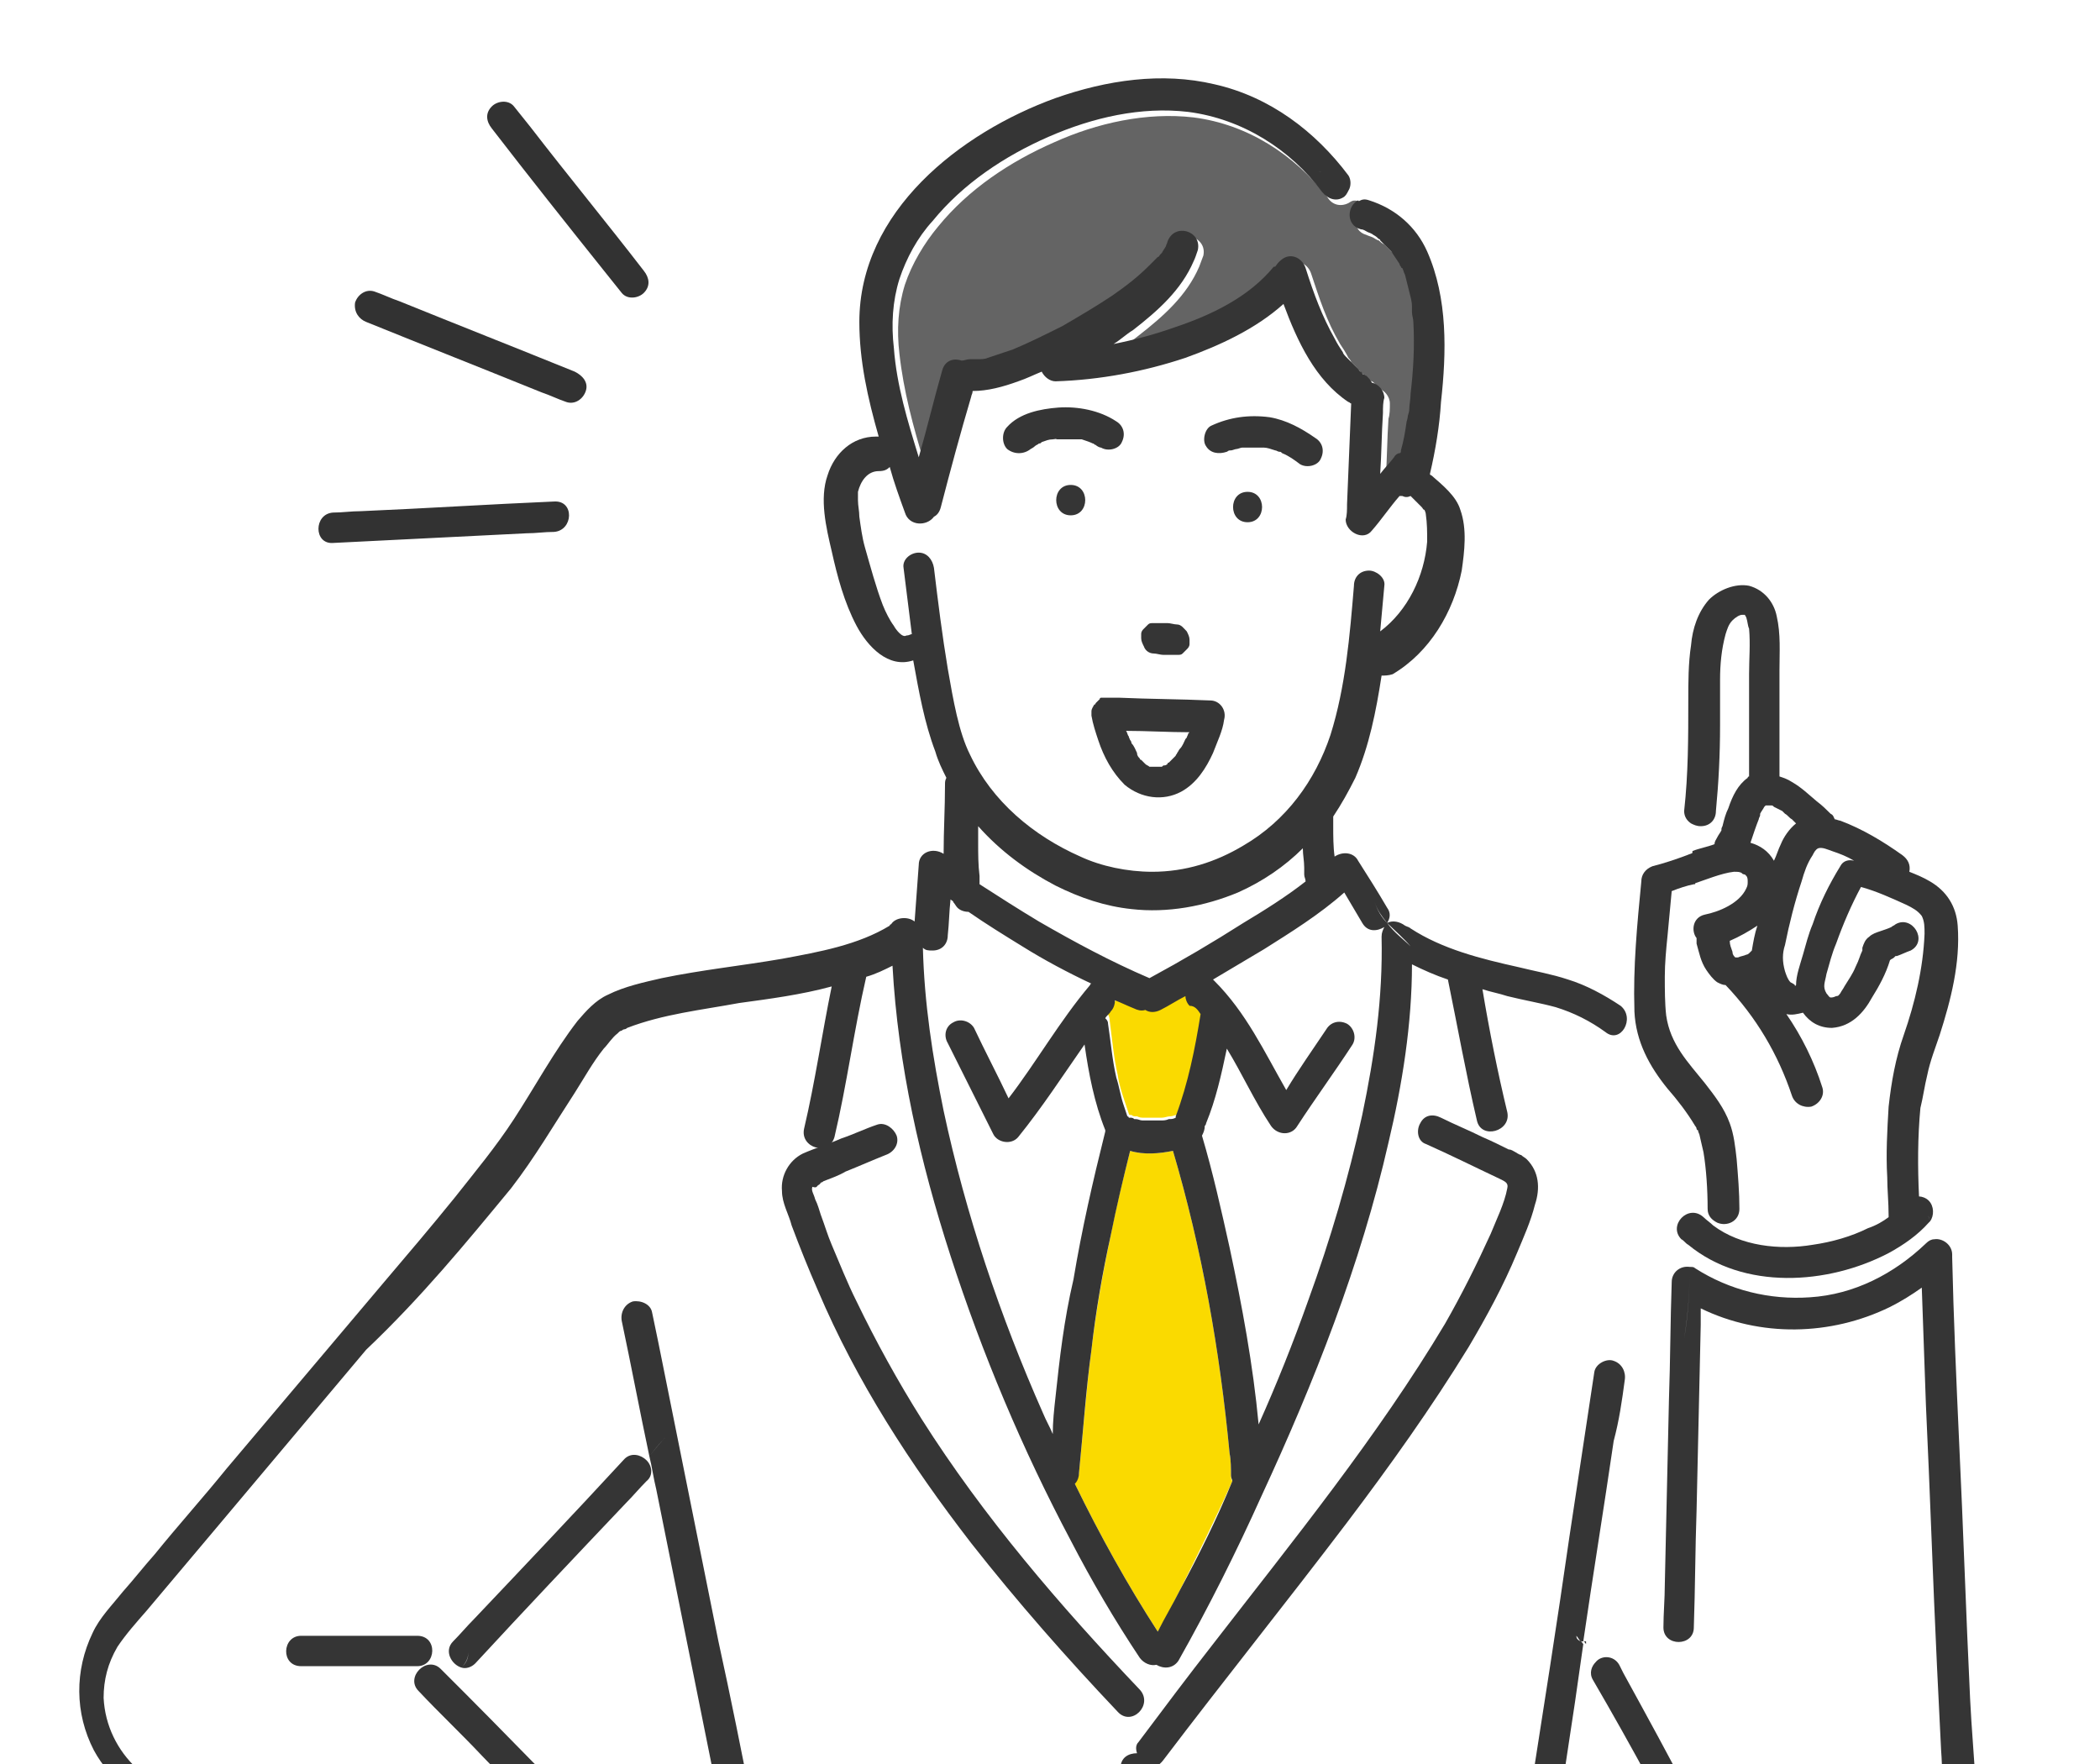 <?xml version="1.0" encoding="utf-8"?>
<!-- Generator: Adobe Illustrator 27.5.0, SVG Export Plug-In . SVG Version: 6.00 Build 0)  -->
<svg version="1.1" id="_レイヤー_2" xmlns="http://www.w3.org/2000/svg" xmlns:xlink="http://www.w3.org/1999/xlink" x="0px"
	 y="0px" viewBox="0 0 152 127.7" style="enable-background:new 0 0 152 127.7;" xml:space="preserve">
<style type="text/css">
	.st0{fill:none;}
	.st1{fill:#FFFFFF;}
	.st2{fill:#FFDE00;}
	.st3{clip-path:url(#SVGID_00000066476090559171387470000008742875711271634357_);}
	.st4{fill:#84C8C7;}
	.st5{fill:#FADA00;}
	.st6{fill:url(#SVGID_00000048490489136279597390000012467175211890373514_);}
	.st7{fill:#646464;}
	.st8{fill:#353535;}
	.st9{fill:#323232;}
</style>
<pattern  y="180.6" width="4" height="4" patternUnits="userSpaceOnUse" id="_新規パターンスウォッチ_2" viewBox="0 -4 4 4" style="overflow:visible;">
	<g>
		<rect y="-4" class="st0" width="4" height="4"/>
		<rect y="-4" class="st0" width="4" height="4"/>
		<rect y="-4" class="st1" width="4" height="4"/>
		<circle class="st2" cx="2" cy="-2" r="1"/>
	</g>
</pattern>
<g id="design">
	<g>
		<defs>
			<rect id="SVGID_1_" width="152" height="127.7"/>
		</defs>
		<clipPath id="SVGID_00000039847611766159878820000003349053594159412390_">
			<use xlink:href="#SVGID_1_"  style="overflow:visible;"/>
		</clipPath>
		<g style="clip-path:url(#SVGID_00000039847611766159878820000003349053594159412390_);">
			<path class="st4" d="M124.6,134.4C124.7,134.5,124.7,134.6,124.6,134.4L124.6,134.4z"/>
			<path class="st4" d="M130.1,137C130.2,137,130.3,137.1,130.1,137L130.1,137z"/>
			<path class="st5" d="M89,105.2c-0.7-7.4-2-14.8-4.1-21.9c-1,0.2-2.1,0.3-3.1,0c-0.5,2-1,4-1.4,6.1c-0.6,2.8-1.1,5.7-1.4,8.3
				c-0.4,3-0.6,6-0.9,8.9c0,0.3-0.2,0.6-0.3,0.8c1.8,3.7,3.8,7.3,6,10.7c0.6-1,1.1-2,1.6-3c1.3-2.6,2.6-5.2,3.8-7.9
				c-0.1-0.1-0.1-0.3-0.1-0.4C89.1,106.2,89.1,105.7,89,105.2L89,105.2z"/>
			<path class="st1" d="M125.4,68.9c0.1,0.1,0.1,0.3,0.2,0.4c0.1,0,0.1,0,0.2,0c0.2,0,0.4-0.1,0.6-0.2c0.1,0,0.2-0.1,0.2-0.1
				c0,0,0.1,0,0.1-0.1c0-0.1,0.1-0.1,0.1-0.1c0.1-0.6,0.2-1.2,0.3-1.8c-0.6,0.5-1.3,0.8-2,1.1C125.2,68.4,125.3,68.7,125.4,68.9
				L125.4,68.9z"/>
			<path class="st4" d="M82.5,54.9C82.5,54.9,82.5,54.8,82.5,54.9C82.5,54.8,82.5,54.9,82.5,54.9z"/>
			<path class="st1" d="M81.6,53.2c0,0.1,0.1,0.2,0.1,0.3c0,0,0.1,0.2,0.1,0.2c0.1,0.2,0.2,0.5,0.4,0.7c0.1,0.1,0.2,0.2,0.2,0.4l0,0
				c0.1,0.1,0.1,0.1,0.1,0.1c0,0,0,0,0,0c0.1,0.1,0.2,0.2,0.2,0.2c0,0,0.1,0.1,0.1,0.1l0,0c0.1,0.1,0.2,0.1,0.3,0.2c0,0,0,0,0,0
				c0,0,0.1,0,0.1,0c0.1,0,0.1,0,0.2,0c0,0,0,0,0.1,0c0.1,0,0.2,0,0.3,0c0,0,0.1,0,0.1,0c0,0,0.1,0,0.1,0c0.1,0,0.1,0,0.2-0.1
				c0,0,0,0,0,0c0.1,0,0.1-0.1,0.2-0.1c0.1,0,0.1-0.1,0.1-0.1c0.2-0.2,0.4-0.4,0.5-0.5c0-0.1,0.1-0.1,0.1-0.2
				c0.1-0.1,0.1-0.2,0.2-0.3c0.1-0.2,0.3-0.5,0.4-0.7c0-0.1,0.2-0.4,0.1-0.1c0.1-0.1,0.1-0.2,0.1-0.3c0-0.1,0-0.1,0.1-0.2
				c-1.5,0-3.1-0.1-4.6-0.1C81.5,53,81.6,53.1,81.6,53.2L81.6,53.2z"/>
			<path class="st1" d="M98.4,66.8c-0.4-0.7-0.9-1.5-1.3-2.2c-1.7,1.6-3.8,2.8-5.8,4.1c-1.2,0.8-2.4,1.5-3.7,2.2
				c0,0,0.1,0.1,0.1,0.1c2.2,2.3,3.6,5.2,5.2,7.9c1-1.5,2-2.9,2.9-4.4c0.3-0.5,1-0.7,1.5-0.4c0.5,0.3,0.7,1,0.4,1.5
				c-1.3,2-2.7,3.9-4,5.9c-0.5,0.7-1.5,0.7-1.9,0c-1.1-1.8-2.1-3.7-3.2-5.6c-0.3,1.8-0.8,3.7-1.5,5.4c0,0.1-0.1,0.2-0.1,0.2
				c0,0.2,0,0.5-0.2,0.7c0.8,2.7,1.5,5.3,2,8.1c0.9,4.2,1.6,8.5,2.1,12.8c1.3-3,2.5-6,3.6-9c1.6-4.4,2.9-8.8,3.9-13.4
				c0.9-4.2,1.5-8.5,1.2-12.8c0-0.3,0.1-0.5,0.2-0.7C99.5,67.5,98.8,67.5,98.4,66.8L98.4,66.8z"/>
			<path class="st4" d="M74.6,32.5C74.6,32.5,74.6,32.5,74.6,32.5C74.6,32.5,74.6,32.5,74.6,32.5z"/>
			<path class="st1" d="M78.4,62.5c1.5,0.7,3.4,1.1,5.2,1.1c2.3,0,4.6-0.8,6.6-1.9c3.1-1.8,5.2-4.6,6.3-8c1.1-3.5,1.4-7.2,1.7-10.8
				c0.1-0.6,0.5-1.1,1.1-1.1c0.6,0,1.2,0.5,1.1,1.1c-0.1,1.1-0.2,2.2-0.3,3.3c2-1.5,3.2-4,3.4-6.5c0-0.7,0-1.3-0.1-2
				c0-0.1-0.1-0.3-0.1-0.3c0,0,0,0,0,0c-0.1-0.1-0.1-0.2-0.2-0.2c0,0-0.1-0.1-0.1-0.1c-0.2-0.2-0.3-0.4-0.5-0.5
				c-0.1-0.1-0.2-0.2-0.2-0.2c-0.2,0-0.4,0-0.6,0c-0.1,0-0.2,0-0.2,0c-0.7,0.8-1.3,1.7-2,2.5c-0.6,0.8-2,0.1-1.9-0.8
				c0-0.4,0-0.8,0.1-1.1c0.1-2.4,0.2-4.9,0.3-7.3c-0.1,0-0.2-0.1-0.2-0.1c-2.4-1.6-3.8-4.4-4.7-7.1c-2,1.9-4.6,3-7.1,3.9
				c-3,1-6.2,1.7-9.4,1.7c-0.5,0-0.9-0.3-1-0.7c-0.6,0.2-1.2,0.5-1.7,0.7c-1,0.4-2.2,0.7-3.3,0.7l0,0c0,0.1-0.1,0.2-0.1,0.4
				c-0.7,2.6-1.4,5.3-2.2,8c-0.1,0.3-0.3,0.5-0.5,0.7c-0.4,0.7-1.7,0.8-2.1-0.3c-0.3-1.1-0.7-2.2-1.1-3.3c-0.2,0.2-0.4,0.3-0.8,0.3
				c-0.8,0-1.3,0.7-1.5,1.5c0,0,0,0.2,0,0.2c0,0.1,0,0.3,0,0.4c0,0.4,0,0.8,0.1,1.2c0.1,0.7,0.2,1.5,0.4,2.2
				c0.3,1.4,0.7,2.8,1.3,4.2c0.2,0.5,0.5,1.1,0.8,1.5c0.2,0.2,0.7,0.8,0.9,0.7C65.8,46,65.9,46,66,46c-0.2-1.6-0.4-3.2-0.6-4.8
				C65.3,40.6,66,40,66.5,40c0.7,0,1.1,0.5,1.1,1.1c0.3,2.4,0.6,4.9,1,7.3c0.4,2.2,0.8,4.6,1.8,6.7C72,58.5,75,61,78.4,62.5
				L78.4,62.5z M77.5,37.4c-1.4,0-1.4-2.2,0-2.2S78.9,37.4,77.5,37.4z M88.7,52.2c-0.2,0.8-0.5,1.6-0.8,2.4
				c-0.5,1.1-1.2,2.2-2.3,2.8c-1.4,0.8-2.9,0.5-4.1-0.5c-0.9-0.8-1.5-2-1.9-3.2c-0.2-0.6-0.4-1.2-0.5-1.8c0,0,0,0,0,0
				c0-0.1,0-0.2,0-0.3c0-0.2,0.1-0.4,0.2-0.5c0,0,0,0,0,0c0,0,0-0.1,0.1-0.1c0.1-0.1,0.2-0.2,0.3-0.3c0,0,0,0,0,0c0,0,0.1,0,0.1-0.1
				c0,0,0.1,0,0.1,0c0,0,0,0,0,0c0,0,0,0,0,0c0.1,0,0.1,0,0.2,0c0,0,0,0,0,0c0,0,0.1,0,0.1,0c0.3,0,0.6,0,0.9,0
				c2.2,0.1,4.4,0.1,6.6,0.2C88.4,50.8,88.8,51.5,88.7,52.2L88.7,52.2z M90.3,37.8c-1.4,0-1.4-2.2,0-2.2S91.7,37.8,90.3,37.8z
				 M87.7,30.7c1.3-0.6,2.7-0.9,4.2-0.6c1.2,0.2,2.3,0.8,3.3,1.5c0.5,0.4,0.7,1,0.4,1.5c-0.3,0.5-1.1,0.8-1.5,0.4
				c-0.4-0.3-0.9-0.6-1.3-0.8c-0.1,0-0.1,0-0.2-0.1l0,0c-0.1,0-0.2-0.1-0.3-0.1c-0.2-0.1-0.5-0.2-0.8-0.2c0,0-0.3,0-0.3,0
				c-0.1,0-0.2,0-0.3,0c-0.2,0-0.4,0-0.7,0c0,0-0.3,0-0.3,0c-0.1,0-0.3,0.1-0.4,0.1c-0.2,0-0.3,0.1-0.4,0.1c-0.1,0-0.2,0.1-0.2,0.1
				c0.1,0,0.1,0-0.1,0c-0.6,0.3-1.2,0.2-1.5-0.4C86.9,31.8,87.1,31,87.7,30.7L87.7,30.7z M82.7,46c0-0.2,0.1-0.3,0.2-0.4
				c0.1-0.1,0.2-0.2,0.3-0.3c0.1-0.1,0.3-0.1,0.4-0.1c0.1,0,0.3,0,0.4,0c0.1,0,0.2,0,0.2,0c0.1,0,0.2,0,0.4,0c0.2,0,0.5,0,0.7,0.1
				c0.3,0.1,0.5,0.3,0.7,0.5c0.1,0.2,0.2,0.4,0.2,0.6c0,0.1,0,0.2,0,0.3c0,0.2-0.1,0.3-0.2,0.4c-0.1,0.1-0.2,0.2-0.3,0.3
				c-0.1,0.1-0.3,0.1-0.4,0.1c-0.1,0-0.3,0-0.4,0c-0.1,0-0.2,0-0.2,0c-0.1,0-0.2,0-0.4,0c-0.2,0-0.5,0-0.7-0.1
				c-0.3-0.1-0.5-0.3-0.7-0.5c-0.1-0.2-0.2-0.4-0.2-0.6C82.6,46.2,82.7,46.1,82.7,46z M73,30.9c1-1,2.4-1.3,3.7-1.4
				c1.4-0.1,3,0.2,4.2,1c0.5,0.4,0.7,1,0.4,1.5c-0.3,0.5-1.1,0.7-1.5,0.4c-0.1-0.1-0.3-0.2-0.4-0.2c-0.1,0-0.1-0.1-0.2-0.1l0,0l0,0
				c-0.3-0.1-0.6-0.2-0.8-0.2c-0.1,0-0.2,0-0.3,0c0,0-0.3,0-0.3,0c-0.3,0-0.6,0-0.9,0c-0.2,0-0.3,0-0.4,0c0.3,0-0.1,0-0.2,0
				c-0.3,0-0.5,0.1-0.8,0.2c-0.1,0-0.1,0-0.2,0.1c-0.1,0-0.2,0.1-0.3,0.2c0,0-0.1,0.1-0.2,0.1c0,0-0.1,0.1-0.1,0.1
				c-0.4,0.4-1.1,0.4-1.6,0C72.5,32.1,72.5,31.4,73,30.9L73,30.9z"/>
			<path class="st4" d="M82.4,54.8C82.4,54.8,82.4,54.8,82.4,54.8L82.4,54.8C82.5,54.8,82.4,54.8,82.4,54.8L82.4,54.8z"/>
			<path class="st1" d="M128.4,62.3c0.1-0.4,0.3-0.8,0.5-1.2c0.3-0.6,0.6-1.2,1.1-1.5c-0.1-0.1-0.2-0.2-0.3-0.3
				c-0.1-0.1-0.3-0.3-0.5-0.4c-0.1-0.1-0.1-0.1-0.2-0.2c0,0,0,0,0,0l0,0c-0.2-0.1-0.4-0.2-0.6-0.3c0,0,0,0,0,0c-0.1,0-0.1,0-0.2-0.1
				c-0.1,0-0.1,0-0.1,0c0,0,0,0,0,0c0,0-0.1,0-0.1,0c0,0,0,0-0.1,0c0,0,0,0,0,0c0,0,0,0-0.1,0c0,0,0,0-0.1,0.1l0,0c0,0,0,0,0,0
				c-0.1,0.2-0.2,0.3-0.3,0.5l0,0c0,0,0,0.1,0,0.1c0,0.1-0.1,0.2-0.1,0.3c-0.2,0.6-0.4,1.2-0.6,1.7C127.4,61.2,128,61.7,128.4,62.3
				L128.4,62.3z"/>
			<path class="st1" d="M129.2,70.3c0.1,0.3,0.2,0.6,0.4,0.8c0.1,0.2,0.4,0.2,0.3,0.3c0,0,0.1-0.1,0.1-0.1c0-0.8,0.3-1.5,0.5-2.2
				c0.2-0.7,0.5-1.5,0.7-2.2c0.5-1.4,1.2-2.9,2-4.2c0.2-0.4,0.6-0.5,0.9-0.5c-0.5-0.3-1.1-0.5-1.6-0.7c-0.2-0.1-0.7-0.3-1-0.2
				c-0.2,0.1-0.3,0.4-0.4,0.5c-0.4,0.6-0.6,1.3-0.8,1.9c-0.5,1.5-0.8,3-1.2,4.6C129,69,128.9,69.6,129.2,70.3L129.2,70.3z"/>
			<path class="st5" d="M80.9,77.8c0.1,0.7,0.3,1.3,0.5,1.9c0.1,0.3,0.2,0.6,0.3,0.9c0,0,0,0.1,0.1,0.1c0,0,0.1,0,0.1,0
				c0.1,0.1,0.2,0.1,0.3,0.1c0,0,0.1,0,0.1,0c0.2,0.1,0.3,0.1,0.5,0.1c0,0,0.1,0,0.1,0c0.1,0,0.2,0,0.3,0c0.2,0,0.4,0,0.6,0
				c0.1,0,0.2,0,0.3,0l0,0c0,0,0,0,0,0c0.2,0,0.4-0.1,0.6-0.1c0.2,0,0.3-0.1,0.5-0.1c0,0,0-0.1,0-0.1c0.9-2.3,1.4-4.9,1.8-7.4
				c-0.2-0.3-0.5-0.6-0.8-0.8c-0.2-0.2-0.3-0.4-0.3-0.7c-0.6,0.3-1.2,0.7-1.8,1c-0.4,0.2-0.8,0.2-1.1,0c-0.2,0-0.5,0-0.8-0.1
				c-0.5-0.2-0.9-0.4-1.4-0.6c0,0.3-0.1,0.6-0.3,0.8c-0.1,0.2-0.3,0.3-0.4,0.5c0.1,0.1,0.2,0.3,0.2,0.4
				C80.5,75.2,80.6,76.5,80.9,77.8L80.9,77.8z"/>
			<path class="st4" d="M61.6,153.5C61.7,153.5,61.7,153.5,61.6,153.5L61.6,153.5z"/>
			<path class="st1" d="M90,66.8c1.5-1,3.1-1.9,4.5-3c-0.1-0.2-0.1-0.3-0.1-0.5c0-0.2,0-0.3,0-0.5c0-0.5-0.1-0.9-0.1-1.4
				c-1.4,1.3-3,2.4-4.7,3.2c-2.4,1.1-5.1,1.5-7.7,1.2c-1.9-0.2-3.8-0.8-5.5-1.7c-2.1-1.1-4-2.5-5.6-4.3c0,0.4,0,0.8,0,1.2
				c0,0.8,0,1.6,0.1,2.4c0,0.1,0,0.2,0,0.4c0,0,0,0,0,0.1c0,0,0,0.1,0,0.1c1.4,1,2.9,1.9,4.3,2.7c2.6,1.5,5.2,2.9,8,4.1
				C85.5,69.5,87.8,68.2,90,66.8L90,66.8z"/>
			<path class="st1" d="M75.5,102.3c0.2,0.5,0.4,1,0.7,1.5c0.1-0.9,0.2-1.8,0.2-2.7c0.3-2.8,0.6-5.6,1.1-8.3
				c0.6-3.6,1.5-7.2,2.3-10.7c0,0,0-0.1,0-0.1c-0.9-2-1.2-4.1-1.5-6.2c-1.6,2.2-3,4.6-4.8,6.7c-0.4,0.5-1.5,0.4-1.8-0.2
				c-1.1-2.2-2.2-4.4-3.3-6.6c-0.3-0.5-0.2-1.2,0.4-1.5c0.5-0.3,1.3-0.1,1.5,0.4c0.8,1.7,1.7,3.4,2.5,5.1c2-2.7,3.8-5.6,5.9-8.2
				c0,0,0.1-0.1,0.1-0.1c-1.7-0.8-3.4-1.8-5-2.7c-1.3-0.8-2.7-1.6-3.9-2.5c-0.3,0-0.6-0.1-0.8-0.3c-0.1-0.1-0.2-0.2-0.3-0.4
				c-0.1-0.1-0.2-0.1-0.2-0.2c-0.1,0.9-0.1,1.7-0.2,2.6c-0.1,0.6-0.5,1.1-1.1,1.1c-0.2,0-0.5-0.1-0.7-0.2c0.1,4,0.7,7.9,1.5,11.8
				C69.9,88,72.4,95.3,75.5,102.3L75.5,102.3z"/>
			<path class="st4" d="M45.8,136.5C45.8,136.5,45.8,136.5,45.8,136.5C45.8,136.5,45.8,136.5,45.8,136.5
				C45.8,136.5,45.8,136.5,45.8,136.5L45.8,136.5z"/>
			<path class="st1" d="M75.7,140.8c0-0.1,0-0.1,0-0.2c0-0.3,0,0.2,0,0c0,0,0-0.1,0-0.1c0,0,0-0.1-0.1-0.1c0,0,0,0,0-0.1
				c0,0,0,0,0,0c0,0-0.1-0.1-0.1-0.1c-0.1-0.1-0.2-0.1-0.2-0.1c-0.6-0.3-1.3-0.4-2-0.6c-0.9-0.2-1.7-0.4-2.6-0.6
				c-1.7-0.4-3.3-0.7-5-1c-0.2,0-0.3-0.1-0.5-0.1c-0.1,0-0.1,0-0.1,0c0,0,0,0-0.1,0c-0.2,0-0.3,0-0.5,0c-0.2,0-0.4,0.1-0.8,0.2
				c-0.4,0.1-0.8,0.3-1.2,0.4c-1.2,0.5-2.3,1.1-3.4,1.8c-1.2,0.8-2.3-1.2-1.1-1.9c0.6-0.4,1.2-0.7,1.8-1c0-0.1,0.1-0.3,0.1-0.5
				c0.5-1.1,1-2.1,1.4-3.1c0.2-0.4,0.6-0.6,1-0.6c2-0.1,4.1-0.1,6.1-0.2c0.3,0,0.7,0,1.1-0.1c0.1,0,0.2-0.1,0.4-0.1c0,0,0.1,0,0.1,0
				c0,0,0.1,0,0.1,0c0.1,0,0.1-0.1,0.1-0.1c0,0,0,0,0,0c0,0,0.1-0.1,0.1-0.1c0-0.1,0.1-0.1,0.1-0.1c0,0,0-0.1,0-0.1
				c0-0.1,0-0.2,0-0.2l0,0c0,0,0,0,0-0.1c0-0.1,0-0.1,0-0.1c0,0,0,0,0-0.1c0-0.1-0.1-0.1-0.1-0.2c-0.1-0.1-0.1-0.1-0.2-0.2l0,0
				c0,0-0.1-0.1-0.1-0.1c0,0-0.1-0.1-0.2-0.1c0,0,0,0,0,0c-0.1,0-0.3-0.1-0.3-0.1c-0.2,0-0.8,0-1.2,0c-0.9,0-1.7,0-2.6,0
				c-1.5,0-2.9,0.1-4.4,0.1c-0.7,0-1.7-0.1-2.2,0.2c-0.5,0.4-0.7,1.2-0.9,1.8c-0.5,1.6-1,3.2-2.3,4.3c-1.1,1-2.4,1.9-3.8,2.6
				c-1.4,0.7-3,1.3-4.5,1.1c-0.6-0.1-1.1-0.5-1.1-1.1c0-0.5,0.4-1,0.8-1.1c-0.2-0.3-0.4-0.6-0.7-0.8c0,0.1-0.1,0.1-0.2,0.2
				c-4.1,3.4-6.3,9-5.4,14.2c0.2-0.4,0.8-0.7,1.3-0.6c1.4,0.6,2.8,1.1,4.1,1.6c1.2,0.5,2.4,1.1,3.6,1.4c0.6,0.2,1.4,0.2,2,0.1
				c0.9-0.1,1.7-0.4,2.5-0.7c1.3-0.5,2.6-1.2,3.8-1.9c0.8-0.4,1.6-1.1,2.4-1.3c1-0.3,2.2,0,3.2,0.1c1.5,0.2,3.1,0.4,4.6,0.7
				c0.5,0.1,1.1,0.2,1.6,0.4c0.1,0,0.3,0.1,0.4,0.1c0,0,0.1,0,0.1,0c0.1,0,0.1,0,0.2,0c0.1,0,0.2-0.1,0.5-0.2c0,0,0,0,0,0s0,0,0,0
				c0.1-0.1,0.1-0.1,0.2-0.1c0,0,0.1-0.1,0.1-0.1c0,0,0.1-0.1,0.1-0.1c0-0.1,0.1-0.1,0.1-0.2c0,0,0,0,0,0c0-0.1,0.1-0.2,0.1-0.4
				c0,0.1,0-0.3,0-0.2c0-0.1-0.1-0.2-0.1-0.2c0-0.1-0.1-0.1-0.1-0.2c0,0-0.1-0.1-0.1-0.1c0,0-0.1,0-0.1,0c-0.4-0.2-1.1-0.5-1.7-0.7
				c-0.8-0.3-1.6-0.6-2.3-1s-1.6-0.7-2.3-1c-1.4,0.1-2.8,0.1-4.1,0.2c-0.3,0-0.5-0.1-0.7-0.2c-0.2-0.1-0.4-0.4-0.5-0.6
				c-0.2-0.6,0.2-1.2,0.8-1.4c0.8-0.3,1.6-0.6,2.5-0.9c0.7-0.3,1.4-0.6,2.1-0.5c1.4,0.2,2.7,0.6,4,1c0.9,0.2,1.9,0.4,2.9,0.5
				c0.7,0,1.6,0,2.2-0.4c0.3-0.2,0.4-0.4,0.5-0.7c0,0,0-0.1,0-0.1c0,0,0,0,0-0.1c0,0-0.1-0.2-0.1-0.2c-0.1-0.2-0.4-0.4-0.6-0.5
				c-0.1-0.1-0.1-0.1-0.3-0.1c0,0-0.2,0,0,0c-0.3,0.1-0.7,0-1-0.2c-0.8-0.1-1.6-0.3-2.4-0.5c-1.7-0.4-3.5-0.7-5.2-1.1
				c-1.7,0.8-3.5,1.5-5.2,2.2c-0.6,0.2-1.2,0.2-1.5-0.4c-0.3-0.5-0.2-1.3,0.4-1.5c1.1-0.5,2.1-0.9,3.2-1.4c0.6-0.3,1.3-0.6,1.9-0.8
				c0.5-0.2,0.9-0.4,1.4-0.4c2.4,0.4,4.7,1,7.1,1.4c0.6,0.1,1.1,0.2,1.7,0.3c0.2,0,0.3,0.1,0.5,0.1c0.1,0,0,0,0,0c0,0,0,0,0,0
				c-0.2,0-0.1,0,0,0c0.1,0,0.1,0,0.2,0c-0.3,0,0.3-0.1,0,0c0.1-0.1,0.2-0.1,0.3-0.2c0,0,0.1-0.1,0.2-0.2c0,0,0.2-0.2,0.2-0.3
				c0,0,0,0,0,0C75.6,141,75.6,141,75.7,140.8C75.7,140.9,75.7,140.9,75.7,140.8C75.7,140.9,75.7,140.8,75.7,140.8L75.7,140.8z"/>
			
				<pattern  id="SVGID_00000045609957112019363130000006559727498651484574_" xlink:href="#_譁ｰ隕上ヱ繧ｿ繝ｼ繝ｳ繧ｹ繧ｦ繧ｩ繝メ_2" patternTransform="matrix(0.71 0 0 -0.71 -7066.76 -8341.587)">
			</pattern>
			<path style="fill:url(#SVGID_00000045609957112019363130000006559727498651484574_);" d="M140.5,126.6c-0.1-2-0.2-4.1-0.3-6.1
				c-0.3-6.3-0.5-12.6-0.8-18.9c-0.1-2.8-0.2-5.6-0.3-8.5c-0.7,0.5-1.5,1-2.3,1.4c-4.3,2.1-9.4,2.2-13.7,0.1c0,0.4,0,0.8,0,1.2
				c-0.1,4.5-0.2,9-0.3,13.4c-0.1,2.8-0.1,5.7-0.2,8.5c0,1.4-2.3,1.4-2.2,0c0-1,0.1-2.1,0.1-3.1c0.1-4.5,0.2-9,0.3-13.4
				c0.1-2.8,0.1-5.7,0.2-8.5c0-0.7,0.7-1.2,1.3-1.1c0-0.5,0-0.9,0-1.4c-0.2-0.1-0.3-0.2-0.5-0.4c-1.1-1,0.5-2.6,1.6-1.6
				c0.2,0.2,0.5,0.4,0.7,0.6c0-0.1,0.1-0.1,0.1-0.1c-0.4-0.2-0.7-0.5-0.7-1c0-1.4-0.1-2.9-0.3-4.1c-0.1-0.4-0.2-0.9-0.3-1.3
				c0-0.1-0.1-0.3-0.1-0.3c0-0.1-0.1-0.1-0.1-0.1c-0.1-0.1-0.1-0.2-0.1-0.2c-0.6-1-1.3-1.8-2-2.7c-1.4-1.7-2.3-3.4-2.4-5.6
				c-0.3-0.2-0.6-0.3-1-0.4c1.1,0.8,0,2.7-1.2,1.9c-1.1-0.8-2.3-1.4-3.6-1.8c-1.2-0.3-2.4-0.6-3.5-0.8c-0.6-0.2-1.2-0.3-1.8-0.5
				c0.6,3,1.2,5.9,1.8,8.9c0.3,1.4-1.8,2-2.2,0.6c-0.8-3.4-1.4-6.8-2.1-10.2c-0.9-0.3-1.8-0.7-2.6-1.1c0,4.3-0.7,8.7-1.7,12.9
				c-2.1,8.8-5.4,17.4-9.2,25.6c-1.9,4-3.8,8.1-6,11.9c-0.4,0.7-1.1,0.7-1.6,0.3c-0.4,0.1-0.9,0-1.2-0.5c-1.8-2.7-3.5-5.6-5-8.5
				C74,105,71.1,98,68.8,90.9c-2.2-6.8-3.8-13.9-4.2-21c-0.6,0.3-1.3,0.6-1.9,0.8c-0.8,3.8-1.4,7.7-2.3,11.6
				c-0.3,1.4-2.5,0.8-2.2-0.6c0.8-3.4,1.3-6.8,2-10.3c-2.2,0.5-4.5,0.8-6.7,1.2c-2.7,0.4-5.5,0.8-8.1,1.8c-0.1,0-0.2,0.1-0.2,0.1
				c-0.1,0-0.2,0.1-0.2,0.1c-0.1,0-0.1,0.1-0.2,0.1c0,0-0.1,0.1-0.1,0.1c-0.4,0.3-0.7,0.7-1,1.1c-0.7,1-1.4,2.1-2.1,3.2
				c-1.5,2.4-2.8,4.8-4.6,6.9c-3.2,4-6.5,7.9-9.8,11.8c-3.7,4.4-7.4,8.8-11.1,13.2c-1.6,1.9-3.2,3.8-4.8,5.7
				c-0.7,0.8-1.5,1.7-2.1,2.6c-0.7,1.1-1,2.4-1,3.7c0,1.9,0.9,3.8,2.4,5c0.4,0.4,0.9,0.8,1.3,1.2c2.1,1.9,4.3,3.8,6.4,5.7
				c2.9,2.6,5.8,5.1,8.6,7.6c2.5,2.2,5.1,4.5,7.6,6.8c0.3,0.3,0.7,0.6,1,0.9c0-1.4,0-2.8,0.3-4.1c0.6-3.3,2.2-6.3,4.3-8.8
				c0.8-1,1.8-2,2.8-2.8c-2.4-2.5-4.9-5-7.3-7.4c-1.5-1.6-3.1-3.1-4.6-4.7c-1-1,0.6-2.6,1.6-1.6c0.1,0.1,0.3,0.3,0.4,0.4
				c0.1-0.1,0.3-0.2,0.4-0.4c-0.7-0.2-1.3-1.2-0.6-1.9c0.5-0.5,1-1.1,1.5-1.6c3.6-3.9,7.2-7.7,10.9-11.6c0.5-0.6,1.2-0.4,1.6,0.1
				c0.1-0.1,0.2-0.2,0.3-0.4c-0.7-3.3-1.3-6.5-2-9.8c-0.1-0.6,0.2-1.2,0.8-1.4c0.6-0.2,1.3,0.2,1.4,0.8c0.3,1.5,0.6,3,0.9,4.4
				c1.3,6.5,2.6,12.9,3.9,19.4c0.8,4.1,1.6,8.1,2.5,12.2c0.1,0.5-0.1,1-0.5,1.2l1,2.9c0.3-0.4,0.5-0.9,0.7-1.4
				c0.6-1.8,1.1-4,3.2-4.5c0.9-0.2,1.8-0.2,2.8-0.2c0.8,0,1.6,0,2.3-0.1c1.8-0.1,3.6-0.1,5.5-0.1c1.4,0.1,2.7,0.8,3.1,2.2
				c0.5,1.2,0,2.6-1.1,3.4c-1,0.6-2.2,0.6-3.3,0.7c-1.7,0.1-3.4,0.1-5.1,0.2c-0.1,0.2-0.2,0.4-0.3,0.6c0.4-0.1,0.8-0.2,1.1-0.3
				c0.5-0.1,1,0,1.5,0.1c2.8,0.4,5.6,1,8.4,1.7c1.4,0.4,3,0.7,3.8,2c0.7,1.3,0.3,2.9-0.8,3.8c-0.1,0.1-0.1,0.1-0.2,0.1
				c0.2,0.3,0.3,0.6,0.4,0.9c0.6,1.9-1.1,3.6-2.8,4.1c-0.8,0.2-1.7,0.2-2.5,0.2c0.8,0.3,1.5,0.6,2,1.4c1,1.6,0.2,3.8-1.3,4.7
				c-1.5,0.8-3.2,0.1-4.7-0.2c-1.8-0.3-3.3-0.6-5.1-0.7c-0.3,0-0.6-0.1-1-0.1c0,0-0.1,0-0.1,0c0,0,0,0,0,0c-0.1,0.1-0.2,0.1-0.3,0.1
				c-0.2,0.1-0.5,0.3-0.7,0.4c-1.6,0.9-3.1,1.8-4.8,2.4c-1.8,0.7-3.8,1.2-5.8,0.9c-0.5-0.1-1-0.3-1.5-0.5c-0.2,0.4-0.3,0.7-0.5,1.1
				c0.8-0.2,1.7,0.4,1.4,1.3c-0.2,0.4-0.3,0.9-0.4,1.4c-0.9,2.9-1.9,5.8-2.8,8.6c1.5,0.6,3.1,1.1,4.6,1.6c6.6,2.3,13.2,4.8,20,6.6
				c1.4,0.4,3.1,1,4.5,0.6c1.2-0.3,1.7-1.5,2.2-2.6c0.4-1,0.8-2.1,1.1-3.1c1.1-3.3,2-6.6,2.9-9.9c0.2-0.8,1.1-0.9,1.6-0.6
				c0.2-0.5,0.3-1,0.5-1.4c-0.5-1.5-1.1-2.9-1.6-4.4c-0.2-0.6-0.5-1.3-0.7-1.9c-0.2-0.8-0.1-1.7-0.1-2.4c0-1.6,0-3.2-0.1-4.8
				c0-4.1,0-8.1-0.1-12.2c0-2.2,0-4.3,0-6.5c0-0.8,0.6-1.1,1.2-1.1c-0.1-0.3-0.1-0.6,0.1-0.8c1.8-2.4,3.6-4.7,5.4-7.1
				c5.8-7.6,11.9-15,16.8-23.2c1.2-2.1,2.4-4.3,3.3-6.5c0.4-1.1,1-2.2,1.2-3.3c0.1-0.5-0.2-0.6-0.6-0.7c-1.8-0.8-3.6-1.7-5.3-2.5
				c-0.6-0.3-0.7-1.1-0.4-1.5c0.3-0.6,1-0.7,1.5-0.4c1,0.5,2,0.9,3,1.4c0.6,0.3,1.2,0.6,1.9,0.9c0.2,0.1,0.3,0.2,0.5,0.2
				c0,0,0.3,0.1,0.4,0.2c0.2,0.1,0.3,0.2,0.4,0.3c1,0.9,1,2.1,0.6,3.3c-0.4,1.2-0.9,2.3-1.3,3.5c-1,2.3-2.2,4.6-3.5,6.8
				c-2.6,4.4-5.7,8.6-8.8,12.7c-4.3,5.8-8.9,11.4-13.3,17.2c-0.3,0.3-0.6,0.6-1.1,0.6c0,0.1,0,0.1,0,0.2c0,0.2,0,0.3,0,0.5
				c0,2.9,0,5.8,0,8.8c0,3.9,0,7.9,0.1,11.9c0,1.3,0,2.6,0.1,3.8c0,0.2,0.1,0.4,0.1,0.7c0,0.1,0.1,0.2,0.1,0.3
				c1,2.8,2.1,5.6,3.1,8.4c1.3,3.5,2.5,6.9,3.8,10.4c0.3,0.7,0.6,1.5,0.8,2.2c0.3,0.8,0.8,1.5,1.5,2.1c0.5,0.4,1.1,0.7,1.8,0.9
				c0.4,0.1,0.8,0.2,1.1,0.1c1.7-0.5,3.3-1.2,5-1.8c3.5-1.3,7.1-2.6,10.6-3.9c3.5-1.3,7.1-2.6,10.6-3.9c1.2-0.4,2.4-0.9,3.5-1.3
				c-0.4-0.8-0.7-1.5-1.1-2.3c-2.4-5-4.8-10-7.1-15c-1.1-2.2-2.1-4.4-3.2-6.7c-4.5,2-9.3,3.3-14.2,3.7c-0.6,0.1-1.1-0.6-1.1-1.1
				c0-0.6,0.5-1.1,1.1-1.1c4.6-0.4,9.1-1.6,13.2-3.5c-0.1-0.3-0.3-0.5-0.4-0.8c-0.3-0.6-0.2-1.2,0.4-1.5c0,0,0.1,0,0.1,0
				c-0.5-1.1-1-2.1-1.4-3.2c-0.2,0.1-0.4,0.1-0.6,0c-0.6-0.2-0.9-0.8-0.8-1.4c0.2-1.4,0.4-2.9,0.7-4.3c0.9-6.3,1.9-12.6,2.9-19
				c0.6-4,1.2-7.9,1.8-11.9c0.1-0.6,0.8-0.9,1.4-0.8c0.6,0.2,0.9,0.8,0.8,1.4c-0.2,1.4-0.4,2.9-0.7,4.3c-0.7,4.8-1.5,9.7-2.2,14.5
				c0.1,0,0.2,0,0.3,0c-0.1,0-0.2,0-0.3,0c0,0.1,0,0.1,0,0.2c0.2,0.3,0.4,0.7,0.6,1.1c0.5-0.4,1.3-0.5,1.7,0.2
				c0.1,0.2,0.2,0.4,0.3,0.6c1.7,3.1,3.4,6.1,5,9.3c0.4,0.9,0.9,1.8,1.3,2.7c0.3,0.6,0.5,1.1,0.8,1.6c0,0,0,0,0,0
				c0,0,0.1,0.1,0.1,0.1c0.1,0.1,0.1,0.1,0.2,0.2c0.2,0.2,0.3,0.3,0.5,0.4c0.1,0.1,0.3,0.2,0.1,0.1c0,0,0.1,0.1,0.1,0.1
				c0.1,0.1,0.2,0.1,0.3,0.2c0.2,0.1,0.4,0.3,0.7,0.4c0.1,0.1,0.3,0.1,0.4,0.2c0,0,0.2,0.1,0.3,0.1c0.1,0,0.2,0.1,0.2,0.1
				c0.1,0.1,0.3,0.1,0.4,0.1c0.6,0.2,1.1,0.3,1.7,0.4c0.2,0,0.3,0.1,0.5,0.1c0,0,0,0,0,0c0.1,0,0.1,0,0.2,0c0.3,0,0.6,0.1,0.9,0.1
				c0.6,0,1.3,0,1.9-0.1c0.1,0,0.1,0,0.2,0c0,0,0.1,0,0.1,0c0.1,0,0.3,0,0.4-0.1c0.3-0.1,0.6-0.1,0.9-0.2c0.3-0.1,0.6-0.2,0.9-0.3
				c0.1,0,0.1,0,0.2-0.1c0,0,0,0,0,0c0,0,0,0,0,0c0.1-0.1,0.3-0.1,0.4-0.2c0.3-0.1,0.5-0.3,0.8-0.4c0.1-0.1,0.2-0.2,0.4-0.2
				c0.1,0,0.1-0.1,0.2-0.1c0,0,0,0,0,0c0.3-0.2,0.5-0.4,0.8-0.7c0.1-0.1,0.2-0.2,0.3-0.4c0.1-0.1,0.3-0.3,0.2-0.3
				c0.3-0.4,0.7-1.1,0.9-1.6c0,0,0.1-0.1,0.1-0.2c0-0.1,0.1-0.2,0.1-0.3c0.1-0.2,0.1-0.4,0.2-0.5c0.1-0.4,0.2-0.7,0.2-1.1
				C140.6,129.2,140.6,127.8,140.5,126.6L140.5,126.6z M30.2,120.6h-8.4c-1.5,0-1.4-2.2,0-2.2h8.4C31.6,118.4,31.6,120.6,30.2,120.6
				z M81.1,124.1c-3.7-3.9-7.3-7.9-10.6-12.2c-4.4-5.7-8.3-11.7-11.1-18.3c-0.7-1.5-1.3-3.1-1.9-4.7c-0.3-0.8-0.7-1.6-0.7-2.5
				c0-1.1,0.6-2.1,1.5-2.7c0.9-0.5,1.9-0.8,2.8-1.1c0.9-0.3,1.7-0.7,2.6-1c0.6-0.2,1.2,0.2,1.4,0.8c0.2,0.6-0.2,1.2-0.8,1.4
				c-1,0.4-1.9,0.8-2.9,1.2c-0.5,0.2-1.1,0.4-1.6,0.7c-0.1,0-0.2,0.1-0.2,0.1c0,0-0.2,0.1-0.2,0.2C59.1,85.9,59,86,59,86.1
				c-0.1,0.3,0,0.6,0.2,0.9c0.1,0.3,0.2,0.7,0.4,1.1c0.3,0.7,0.5,1.4,0.8,2.2c0.6,1.4,1.1,2.7,1.8,4.1c1.4,2.9,3,5.8,4.7,8.5
				c4.5,7.1,10.1,13.5,15.8,19.6C83.7,123.5,82.1,125.1,81.1,124.1L81.1,124.1z M83.7,130.9c0.2-0.7,0.7-1.2,1.2-1.6
				c0.5-0.4,1.2-0.5,1.8-0.5c0.6,0,1.2,0.2,1.7,0.5c0.5,0.4,0.9,0.9,1.2,1.4c0,0.1,0.1,0.1,0.1,0.2c0.5,1.4-0.2,3-1.4,3.7
				c-0.5,0.3-1.2,0.5-1.8,0.4c-0.7-0.1-1.3-0.3-1.9-0.8C83.6,133.5,83.2,132,83.7,130.9L83.7,130.9z M90.9,153.6
				c-0.1,0.2-0.4,0.5-0.7,0.5c-0.9,0.2-1.9,0.3-2.8,0.5c-0.3,0.1-0.6,0-0.9-0.1c-0.3-0.1-0.4-0.4-0.5-0.7s0-0.6,0.1-0.9
				c0.1-0.2,0.4-0.5,0.7-0.5c0.9-0.2,1.9-0.3,2.8-0.5c0.3-0.1,0.6,0,0.9,0.1c0.3,0.1,0.4,0.4,0.5,0.7S91,153.3,90.9,153.6z"/>
			<path class="st1" d="M136.8,90.7c-4.4,2.3-10.5,2.7-14.5-0.6c0,0.5,0,1,0,1.4c0.1,0,0.2,0.1,0.4,0.1c2.5,1.6,5.4,2.3,8.3,2.1
				c3.2-0.2,6.1-1.7,8.4-3.9c0.2-0.2,0.4-0.3,0.6-0.3c0-0.4,0-0.8-0.1-1.2c0,0-0.1,0.1-0.1,0.1C139,89.4,137.9,90.2,136.8,90.7z"/>
			<path class="st7" d="M97.6,14.7c-0.6,0.3-1.2,0.1-1.5-0.4c-2.4-3.1-5.8-5.3-9.7-5.8c-3.4-0.4-7,0.4-10.1,1.8
				c-3.2,1.4-6.2,3.4-8.4,6.1c-1,1.2-1.9,2.7-2.4,4.2c-0.5,1.6-0.6,3.3-0.4,5c0.3,2.7,1,5.3,1.8,7.9c0.6-2.1,1.1-4.2,1.7-6.3
				c0.2-0.7,0.8-0.9,1.4-0.7c0.2-0.1,0.3-0.1,0.6-0.1c0.1,0,0.2,0,0.4,0c0.1,0,0.1,0,0.2,0c0.2,0,0.5-0.1,0.7-0.1
				c0.6-0.1,1.2-0.4,1.8-0.6c1.1-0.4,2.4-1,3.6-1.7c1.2-0.7,2.4-1.4,3.6-2.2c1-0.7,1.8-1.3,2.7-2.2c0.2-0.2,0.4-0.4,0.6-0.6
				c0.1-0.1,0.1-0.1,0.2-0.2c0,0,0,0,0,0c0,0,0,0,0.1-0.1c0.1-0.1,0.2-0.3,0.3-0.5c0-0.1,0.1-0.2,0.1-0.3c0.4-1.4,2.5-0.8,2.2,0.6
				c-0.1,0.3-0.2,0.5-0.3,0.8c-0.9,2.1-2.6,3.6-4.4,5c-0.5,0.4-0.9,0.7-1.4,1c1.5-0.3,3-0.7,4.4-1.2c2.6-0.9,5.3-2.2,7.2-4.4
				c0,0,0,0,0.1,0c0.1-0.3,0.4-0.6,0.8-0.7c0.6-0.2,1.2,0.2,1.4,0.8c0.6,1.8,1.1,3.4,2.1,5.1c0.2,0.3,0.4,0.6,0.6,1
				c0,0,0.2,0.2,0.2,0.3c0.1,0.1,0.2,0.2,0.3,0.3c0.2,0.2,0.4,0.5,0.6,0.6c0.1,0.1,0.1,0.1,0.2,0.2c0,0,0.1,0,0.1,0.1
				c0,0,0.1,0,0.1,0.1c0.1,0,0.1,0.1,0.2,0.1c0.2,0.1,0.3,0.3,0.4,0.5c0.5,0.1,0.9,0.6,0.9,1.1c0,0.4,0,0.8-0.1,1.1
				c-0.1,1.5-0.1,2.9-0.2,4.4c0.3-0.4,0.7-0.8,1-1.2c0.1-0.1,0.2-0.2,0.4-0.3c0-0.1,0-0.2,0.1-0.2c0.1-0.7,0.2-1.3,0.4-2
				c0-0.2,0.1-0.4,0.1-0.5c0-0.1,0.1-0.4,0.1-0.4c0.1-0.4,0.1-0.8,0.1-1.2c0.2-1.7,0.3-3.5,0.2-5.2c0-0.2,0-0.5-0.1-0.7
				c0-0.1,0-0.2,0-0.3c0,0,0,0,0-0.1s0,0,0,0c-0.1-0.4-0.1-0.7-0.2-1.1c-0.1-0.4-0.2-0.8-0.3-1.2c-0.1-0.2-0.1-0.3-0.2-0.5
				c0,0-0.1-0.1-0.1-0.1c0-0.1-0.1-0.2-0.1-0.2c-0.2-0.3-0.3-0.6-0.6-0.9c0,0,0,0,0,0c0,0,0,0,0,0c-0.1-0.1-0.1-0.1-0.2-0.2
				c-0.1-0.1-0.2-0.2-0.4-0.4c-0.1-0.1-0.1-0.1-0.2-0.2c0,0-0.1-0.1-0.1-0.1c-0.2-0.1-0.3-0.2-0.4-0.3c-0.1,0-0.4-0.2-0.4-0.2
				c-0.2-0.1-0.3-0.1-0.5-0.2c-1.1-0.3-0.9-1.7-0.2-2.1c-0.1-0.1-0.1-0.2-0.2-0.3C97.9,14.4,97.8,14.6,97.6,14.7L97.6,14.7z"/>
			<path class="st1" d="M124.4,60.6c0.1-0.2,0.2-0.3,0.3-0.5c0,0,0,0,0,0c0,0,0,0,0-0.1c0-0.1,0.1-0.2,0.1-0.3
				c0.1-0.4,0.3-0.8,0.4-1.2c0.3-0.8,0.7-1.6,1.4-2.2c0,0,0.1,0,0.1-0.1c0,0,0-0.1,0-0.1c0-1.4,0-2.9,0-4.3c0-1,0-2,0-3
				c0-1.1,0.1-2.2,0-3.3c0-0.3-0.1-0.6-0.2-0.8c0,0-0.1-0.2-0.1-0.2l0,0c0,0,0,0,0,0c0,0,0,0.1,0,0c0,0-0.2,0-0.2,0
				c-0.2,0-0.5,0.2-0.7,0.4c-0.2,0.3-0.4,0.6-0.5,1c-0.3,1-0.3,2.2-0.4,3.3c0,1.1,0,2.2,0,3.3c0,2.1-0.1,4.1-0.3,6.2
				c-0.1,0.6-0.5,1.1-1.1,1.1c-0.2,0-0.4-0.1-0.7-0.2v2c0.5-0.2,1.1-0.4,1.6-0.5C124.2,61,124.2,60.8,124.4,60.6L124.4,60.6z"/>
			<path class="st1" d="M139.3,66.3c-0.2-0.4-0.7-0.6-1.1-0.8c-1.1-0.6-2.2-1-3.3-1.3c-0.8,1.3-1.4,2.6-1.8,4.1
				c-0.2,0.7-0.5,1.5-0.7,2.2c-0.2,0.6-0.3,0.9,0,1.4c0.1,0.2,0.2,0.3,0.3,0.3c0.1,0.1,0.2,0,0.4-0.1c0.1-0.1,0.2-0.1,0.3-0.2
				c0,0,0,0,0,0c0,0,0,0,0,0c0.1-0.2,0.2-0.3,0.3-0.5c0.3-0.5,0.6-0.9,0.8-1.4c0.3-0.5,0.4-0.7,0.5-1.2c0,0,0,0,0-0.1c0,0,0,0,0-0.1
				c0.1-0.3,0.2-0.6,0.5-0.8c0.3-0.2,0.6-0.3,0.8-0.4c0.2-0.1,0.5-0.2,0.8-0.3l0,0c0,0,0,0,0,0c0.1-0.1,0.2-0.1,0.3-0.2
				c1.3-0.7,2.4,1.3,1.1,1.9c-0.3,0.2-0.7,0.3-1,0.4c0,0-0.1,0-0.1,0c-0.1,0-0.1,0.1-0.1,0.1c-0.1,0.1-0.2,0.1-0.3,0.2
				c-0.3,0.9-0.8,1.8-1.3,2.7c-0.7,1.1-1.5,2.2-2.9,2.2c-0.9,0-1.6-0.4-2.1-1.1c-0.4,0.2-0.8,0.2-1.2,0.1c1.1,1.7,1.9,3.5,2.6,5.3
				c0.2,0.6-0.2,1.2-0.8,1.4c-0.6,0.2-1.2-0.2-1.4-0.8c-1-3-2.7-5.7-4.8-8c-0.2,0-0.4-0.1-0.6-0.2c-0.3-0.2-0.6-0.5-0.8-0.9
				c-0.4-0.6-0.6-1.3-0.7-1.9c0-0.1,0-0.3,0-0.4c-0.4-0.6-0.3-1.5,0.6-1.7c1.1-0.3,2.5-0.9,3-1.9c0.1-0.2,0.1-0.3,0.1-0.5
				c0-0.1-0.1-0.3-0.1-0.4c0,0,0,0,0,0c0,0-0.1-0.1-0.1-0.1c-0.1,0-0.2-0.1-0.2-0.1c-0.2-0.1-0.3-0.1-0.6-0.1c-0.9,0.1-2,0.6-3,0.9
				v0.5v-0.5c0,0-0.1,0-0.1,0c-0.5,0.2-1.1,0.4-1.6,0.5c-0.1,1.1-0.2,2.1-0.3,3.2c-0.1,1-0.1,2-0.2,3c0,0.9-0.1,1.9,0.1,2.8
				c0.3,2,1.6,3.3,2.8,4.9c0.7,0.9,1.4,1.8,1.8,2.9c0.3,0.8,0.4,1.7,0.5,2.6c0.1,1.2,0.2,2.4,0.2,3.6c0,0.9-0.9,1.3-1.6,1
				c0,0-0.1,0.1-0.1,0.1c2.1,1.5,4.8,1.8,7.2,1.4c1.4-0.2,2.8-0.6,4-1.2c0.6-0.3,1.1-0.5,1.5-0.8c0,0,0-0.1,0-0.1
				c-0.1-0.9-0.1-1.8-0.1-2.8c0-1.7,0-3.4,0.1-5.1c0.2-1.8,0.5-3.5,1.1-5.2c0.8-2.4,1.4-4.8,1.5-7.3
				C139.5,67.1,139.5,66.7,139.3,66.3L139.3,66.3z"/>
			<path class="st4" d="M100.4,66.9C100.4,66.9,100.3,66.8,100.4,66.9c-0.1,0-0.1,0-0.1,0C100.3,66.9,100.3,66.9,100.4,66.9
				L100.4,66.9z"/>
			<path class="st1" d="M44.6,136.1C44.6,136.1,44.5,136.1,44.6,136.1C44.5,136.1,44.5,136.1,44.6,136.1c-0.3,0.3-0.6,0.5-0.9,0.7
				c-0.8,0.7-1.5,1.4-2.1,2.2c-0.1,0.1-0.1,0.2-0.2,0.2c0,0,0,0,0,0c0,0,0,0,0,0c-0.1,0.1-0.2,0.3-0.3,0.4c-0.2,0.3-0.4,0.5-0.6,0.8
				c-0.4,0.6-0.8,1.3-1.1,1.9c-1.5,3.1-2,6.7-1.4,10.2c0,0.2,0,0.5,0,0.6c0.3,0.2,0.7,0.3,1,0.4c0-0.1-0.1-0.2-0.1-0.3
				c-1.1-6.1,1.1-12.7,5.9-16.7c0.2-0.1,0.3-0.2,0.5-0.3c-0.2,0-0.4-0.1-0.6-0.3C44.7,136.1,44.6,136.1,44.6,136.1L44.6,136.1z"/>
			<path class="st8" d="M22.8,118.4h-1c-1.4,0-1.5,2.2,0,2.2h8.4c1.4,0,1.5-2.2,0-2.2C30.1,118.4,22.8,118.4,22.8,118.4z"/>
			<path class="st8" d="M46.8,105.7c-0.7,0.9-1.3,1.8-2.1,2.3C45.5,107.5,46.1,106.6,46.8,105.7c-0.4-0.4-1.1-0.6-1.6-0.1
				c-3.6,3.9-7.2,7.7-10.9,11.6c-0.5,0.5-1,1.1-1.5,1.6c-0.7,0.7-0.1,1.7,0.6,1.9c0.2-0.2,0.5-0.6,0.5-1.1c0,0.5-0.2,0.8-0.5,1.1
				c0.3,0.1,0.7,0,1-0.3c3.6-3.9,7.2-7.7,10.9-11.6c0.5-0.5,1-1.1,1.5-1.6C47.3,106.8,47.2,106.1,46.8,105.7L46.8,105.7z"/>
			<path class="st8" d="M74.7,141.8C74.7,141.8,74.7,141.8,74.7,141.8C74.6,141.8,74.5,141.8,74.7,141.8z"/>
			<path class="st8" d="M117.3,72.8c-0.4-0.1-0.9-0.1-1.3-0.3C116.4,72.7,116.9,72.8,117.3,72.8C117.3,72.8,117.3,72.8,117.3,72.8
				c-1.2-0.8-2.5-1.5-3.8-1.9c-1.2-0.4-2.4-0.6-3.6-0.9c-2.7-0.6-5.5-1.3-7.8-2.8c-0.1-0.1-0.2-0.1-0.4-0.2
				c-0.4-0.3-0.9-0.4-1.3-0.2c0.6,0.6,1.2,1.1,1.7,1.7c-0.5-0.5-1.2-1-1.7-1.7c0,0-0.1,0-0.1,0.1c0,0,0.1-0.1,0.1-0.1
				c-0.4-0.4-0.7-0.9-0.9-1.5c0.2,0.6,0.5,1,0.9,1.5c0.2-0.3,0.3-0.7,0-1.1c-0.7-1.2-1.4-2.3-2.1-3.4c-0.3-0.6-1.1-0.7-1.7-0.3
				c-0.1-0.7-0.1-1.5-0.1-2.2c0-0.2,0-0.3,0-0.5c0-0.1,0-0.2,0-0.2c0.6-0.9,1.1-1.8,1.6-2.8c1-2.3,1.5-4.8,1.9-7.4
				c0.2,0,0.5,0,0.8-0.1c2.7-1.6,4.4-4.5,5-7.5c0.2-1.4,0.4-3-0.1-4.4c-0.3-1-1.3-1.8-2.1-2.5c0,0-0.1,0-0.1-0.1
				c0.4-1.7,0.7-3.5,0.8-5.2c0.4-3.6,0.5-7.5-1-10.9c-0.8-1.8-2.3-3.1-4.2-3.7c-0.3-0.1-0.5-0.1-0.8,0.1c0.6,0.8,1,1.7,1.7,2.3
				c-0.7-0.7-1.1-1.6-1.7-2.4c-0.8,0.4-0.9,1.8,0.2,2.1c0.2,0,0.3,0.1,0.5,0.2c0,0,0.3,0.1,0.4,0.2c0.2,0.1,0.3,0.2,0.4,0.3
				c0,0,0.1,0,0.1,0.1c0.1,0.1,0.1,0.1,0.2,0.2c0.1,0.1,0.2,0.2,0.4,0.4c0.1,0.1,0.1,0.1,0.2,0.2c0,0,0,0,0,0c0,0,0,0,0,0
				c0.2,0.3,0.4,0.6,0.6,0.9c0,0.1,0.1,0.2,0.1,0.2c0,0,0,0.1,0.1,0.1c0.1,0.2,0.1,0.3,0.2,0.5c0.1,0.4,0.2,0.8,0.3,1.2
				c0.1,0.4,0.2,0.7,0.2,1.1c0,0,0,0,0,0c0,0,0,0,0,0.1c0,0.1,0,0.2,0,0.3c0,0.2,0.1,0.5,0.1,0.7c0.1,1.8,0,3.5-0.2,5.2
				c0,0.4-0.1,0.8-0.1,1.2c0,0.1-0.1,0.4-0.1,0.4c0,0.2-0.1,0.4-0.1,0.5c-0.1,0.7-0.2,1.3-0.4,2c0,0.1,0,0.2-0.1,0.2
				c-0.1,0-0.3,0.1-0.4,0.3c-0.3,0.4-0.7,0.8-1,1.2c0.1-1.5,0.1-2.9,0.2-4.4c0-0.4,0-0.8,0.1-1.1c0-0.5-0.4-1-0.9-1.1
				c-0.1-0.2-0.2-0.3-0.4-0.5c-0.1,0-0.1-0.1-0.2-0.1c0,0-0.1,0-0.1-0.1c0,0-0.1-0.1-0.1-0.1c-0.1,0-0.1-0.1-0.2-0.2
				c-0.2-0.2-0.4-0.4-0.6-0.6c-0.1-0.1-0.2-0.2-0.3-0.3c0,0-0.2-0.2-0.2-0.3c-0.2-0.3-0.4-0.6-0.6-1c-0.9-1.6-1.5-3.2-2.1-5.1
				c-0.2-0.6-0.8-1-1.4-0.8c-0.3,0.1-0.6,0.4-0.8,0.7c0,0,0,0-0.1,0c-1.8,2.2-4.5,3.5-7.2,4.4c-1.4,0.5-2.9,0.9-4.4,1.2
				c0.5-0.3,0.9-0.7,1.4-1c1.8-1.4,3.5-2.9,4.4-5c0.1-0.2,0.2-0.5,0.3-0.8c0.3-1.4-1.7-2-2.2-0.6c0,0.1-0.1,0.2-0.1,0.3
				c-0.1,0.2-0.2,0.3-0.3,0.5c0,0,0,0-0.1,0.1c0,0,0,0,0,0c-0.1,0.1-0.1,0.2-0.2,0.2c-0.2,0.2-0.4,0.4-0.6,0.6
				c-0.9,0.9-1.7,1.5-2.7,2.2c-1.2,0.8-2.4,1.5-3.6,2.2c-1.2,0.6-2.4,1.2-3.6,1.7c-0.6,0.2-1.2,0.4-1.8,0.6
				c-0.2,0.1-0.5,0.1-0.7,0.1c-0.1,0-0.1,0-0.2,0c-0.1,0-0.2,0-0.4,0c-0.2,0-0.4,0.1-0.6,0.1c-0.6-0.2-1.2,0-1.4,0.7
				c-0.6,2.1-1.1,4.2-1.7,6.3c-0.8-2.6-1.6-5.2-1.8-7.9c-0.2-1.7-0.1-3.4,0.4-5c0.5-1.5,1.3-3,2.4-4.2c2.2-2.7,5.2-4.7,8.4-6.1
				c3.2-1.4,6.7-2.2,10.1-1.8c3.9,0.5,7.4,2.7,9.7,5.8c0.4,0.5,1,0.7,1.5,0.4c0.2-0.1,0.3-0.3,0.4-0.5c-0.5-0.7-1.2-1.2-2.2-1.4
				c1,0.2,1.6,0.8,2.2,1.4c0.2-0.3,0.2-0.8,0-1.1c-2.4-3.2-5.7-5.7-9.7-6.6c-3.8-0.9-7.8-0.3-11.5,1c-6.9,2.5-14.2,8.2-14.2,16.2
				c0,2.8,0.6,5.5,1.4,8.3c-0.1,0-0.2,0-0.2,0c-1.7,0-3,1.2-3.5,2.8c-0.6,1.7-0.1,3.8,0.3,5.5c0.4,1.8,0.9,3.7,1.8,5.4
				c0.8,1.5,2.3,3.1,4.1,2.5l0,0c0.4,2.2,0.8,4.5,1.6,6.6c0.2,0.7,0.5,1.3,0.8,1.9c-0.1,0.2-0.1,0.3-0.1,0.5c0,1.7-0.1,3.3-0.1,5
				c-0.8-0.5-1.8-0.1-1.8,0.8c-0.1,1.4-0.2,2.7-0.3,4.1c-0.5-0.4-1.4-0.3-1.7,0.2c0,0-0.1,0-0.1,0.1c-2.3,1.4-5.1,1.9-7.8,2.4
				c-2.9,0.5-5.8,0.8-8.7,1.4c-1.3,0.3-2.7,0.6-3.9,1.2c-0.9,0.4-1.6,1.2-2.2,1.9c-1.7,2.2-3.1,4.8-4.6,7.1c-1.3,2-2.8,3.8-4.3,5.7
				c-1.7,2.1-3.4,4.1-5.1,6.1c-3.8,4.5-7.6,9-11.4,13.5c-1.7,2.1-3.5,4.1-5.2,6.2c-0.8,0.9-1.5,1.8-2.3,2.7c-0.8,1-1.7,1.9-2.2,3
				c-1.3,2.7-1.3,5.8,0.1,8.5c0.6,1.1,1.4,2,2.3,2.8c1.7,1.5,3.4,3,5.1,4.6c2.8,2.5,5.6,5,8.5,7.5c2.8,2.4,5.5,4.9,8.3,7.4
				c1.6,1.4,3.2,2.8,4.7,4.2c0.1,0.1,0.2,0.1,0.2,0.2c0.7,0.6,1.6,0.3,1.8-0.4c-0.3-0.1-0.6-0.3-1-0.4c0.3,0.1,0.7,0.3,1,0.4
				c0.1-0.2,0.1-0.4,0-0.6c-0.7-3.5-0.2-7.1,1.4-10.2c0.3-0.7,0.7-1.3,1.1-1.9c0.2-0.3,0.4-0.6,0.6-0.8c0.1-0.1,0.2-0.3,0.3-0.4
				c0,0,0,0,0,0c0,0,0,0,0,0c0.1-0.1,0.1-0.2,0.2-0.2c0.6-0.8,1.3-1.5,2.1-2.2c0.3-0.2,0.5-0.5,0.8-0.7c0,0,0,0,0,0c0,0,0,0,0,0
				c0.1,0.1,0.1,0.1,0.2,0.2c0.2,0.2,0.4,0.3,0.6,0.3c-0.2,0.1-0.3,0.1-0.5,0.3c-4.8,4-7,10.6-5.9,16.7c0,0.1,0.1,0.2,0.1,0.3
				c0.5,0.2,1,0.2,1.6,0c-0.6,0.2-1.1,0.1-1.6,0c0.2,0.4,0.8,0.6,1.3,0.5c0.4-0.1,0.6-0.3,0.7-0.6c0.1,0.3,0.4,0.5,0.7,0.6
				c1.5,0.6,3,1.2,4.5,1.8c0.7,0.3,1.3,0.6,2,0.9c0.1-0.3,0.3-0.6,0.4-0.9c-0.1,0.3-0.2,0.6-0.4,0.9c0.5,0.2,1,0.4,1.5,0.5
				c2,0.4,4-0.1,5.8-0.9c1.7-0.7,3.2-1.5,4.8-2.4c0.2-0.1,0.5-0.3,0.7-0.4c0.1-0.1,0.2-0.1,0.3-0.1c0,0,0,0,0,0c0,0,0.1,0,0.1,0
				c0.3,0,0.6,0,1,0.1c1.8,0.1,3.3,0.4,5.1,0.7c1.5,0.3,3.2,1.1,4.7,0.2c1.6-0.9,2.4-3.1,1.3-4.7c-0.5-0.7-1.2-1.1-2-1.4
				c0.9,0.1,1.7,0,2.5-0.2c1.7-0.4,3.3-2.2,2.8-4.1c-0.1-0.3-0.2-0.6-0.4-0.9c0.1-0.1,0.1-0.1,0.2-0.1c1-0.9,1.5-2.6,0.8-3.8
				c-0.8-1.4-2.4-1.7-3.8-2c-2.8-0.7-5.6-1.3-8.4-1.7c-0.5-0.1-1-0.1-1.5-0.1c-0.4,0.1-0.8,0.2-1.1,0.3c0.1-0.2,0.2-0.4,0.3-0.6
				c1.7-0.1,3.4-0.1,5.1-0.2c1.1-0.1,2.3,0,3.3-0.7c1.1-0.7,1.6-2.1,1.1-3.4c-0.5-1.3-1.7-2.1-3.1-2.2c-1.8-0.1-3.6,0-5.5,0.1
				c-0.8,0-1.6,0-2.3,0.1c-0.9,0-1.9,0-2.8,0.2c-2.1,0.6-2.5,2.8-3.2,4.5c-0.2,0.5-0.4,1-0.7,1.4l0.5,1.4l-0.5-1.4
				c-0.2,0.3-0.4,0.5-0.6,0.8c-0.6,0.6-1.2,1-1.9,1.4c-1.4,0.9-3.2,1.9-5,1.7c-0.1,0-0.2,0-0.3,0c0.5,0.7,0.9,1.3,1.9,1.3
				c-1,0-1.4-0.6-1.9-1.3c-0.5,0.1-0.8,0.6-0.8,1.1c0,0.7,0.5,1.1,1.1,1.1c1.6,0.2,3.1-0.4,4.5-1.1c1.3-0.7,2.7-1.5,3.8-2.6
				c1.3-1.2,1.8-2.8,2.3-4.3c0.2-0.6,0.4-1.4,0.9-1.8c0.6-0.4,1.6-0.2,2.2-0.2c1.5,0,2.9-0.1,4.4-0.1c0.9,0,1.7,0,2.6,0
				c0.3,0,0.9,0,1.2,0c-0.1,0,0.2,0.1,0.3,0.1c0,0,0,0,0,0c0,0,0.1,0.1,0.2,0.1c0,0,0.1,0.1,0.1,0.1l0,0c0.1,0.1,0.1,0.1,0.2,0.2
				c0,0,0.1,0.1,0.1,0.2c0,0,0,0,0,0.1c0,0,0,0,0,0.1c0,0.1,0,0.1,0,0.1l0,0c0,0,0,0.1,0,0.2c0,0,0,0.1,0,0.1c0,0,0,0.1-0.1,0.1
				c0,0-0.1,0.1-0.1,0.1c0,0,0,0,0,0c-0.1,0-0.1,0.1-0.1,0.1c0,0-0.1,0-0.1,0c0,0-0.1,0-0.1,0c-0.2,0-0.3,0.1-0.4,0.1
				c-0.3,0.1-0.7,0.1-1.1,0.1c-2,0.1-4.1,0.1-6.1,0.2c-0.4,0-0.8,0.2-1,0.6c-0.5,1.1-1,2.1-1.4,3.1c-0.1,0.1-0.1,0.3-0.1,0.5
				c-0.6,0.3-1.2,0.7-1.8,1c-1.2,0.8-0.1,2.7,1.1,1.9c1.1-0.7,2.2-1.3,3.4-1.8c0.4-0.2,0.8-0.3,1.2-0.4c0.3-0.1,0.6-0.2,0.8-0.2
				c0.2,0,0.3,0,0.5,0c0,0,0.1,0,0.1,0c0,0,0.1,0,0.1,0c0.2,0,0.3,0.1,0.5,0.1c1.7,0.3,3.4,0.6,5,1c0.9,0.2,1.7,0.4,2.6,0.6
				c0.7,0.2,1.4,0.3,2,0.6c0.1,0,0.2,0.1,0.2,0.1c0,0,0.1,0.1,0.1,0.1c0,0,0,0,0,0c0,0,0,0,0,0.1c0,0,0,0.1,0.1,0.1c0,0,0,0.1,0,0.1
				c0,0.2,0-0.3,0,0c0,0.1,0,0.1,0,0.2c0,0,0,0,0,0c0,0,0,0,0,0c0,0.1,0,0.1-0.1,0.2c0,0,0,0,0,0c0,0.1-0.2,0.3-0.2,0.3
				c-0.1,0.1-0.2,0.2-0.2,0.2c-0.1,0.1-0.2,0.1-0.3,0.2c0.3-0.1-0.4,0,0,0c0,0-0.1,0-0.2,0c0.1,0,0.1,0,0,0c-0.2,0-0.3-0.1-0.5-0.1
				c-0.6-0.1-1.1-0.2-1.7-0.3c-2.3-0.5-4.7-1-7.1-1.4c-0.5-0.1-1,0.1-1.4,0.4c-0.6,0.3-1.3,0.6-1.9,0.8c-1.1,0.5-2.1,0.9-3.2,1.4
				c-0.6,0.2-0.7,1.1-0.4,1.5c0.3,0.6,1,0.6,1.5,0.4c1.7-0.8,3.5-1.5,5.2-2.2c1.7,0.4,3.5,0.7,5.2,1.1c0.8,0.2,1.6,0.3,2.4,0.5
				c0.3,0.2,0.6,0.3,1,0.2c-0.1,0,0,0,0,0c0.2,0,0.2,0,0.3,0.1c0.2,0.1,0.5,0.3,0.6,0.5c0,0,0.1,0.2,0.1,0.2c0,0,0,0.1,0,0.1
				c0,0,0,0.1,0,0.1c-0.1,0.3-0.2,0.5-0.5,0.7c-0.6,0.5-1.5,0.5-2.2,0.4c-1-0.1-2-0.2-2.9-0.5c-1.3-0.4-2.6-0.8-4-1
				c-0.8-0.1-1.4,0.2-2.1,0.5c-0.8,0.3-1.6,0.6-2.5,0.9c-0.6,0.2-1,0.8-0.8,1.4c0.1,0.2,0.2,0.5,0.5,0.6c0.2,0.1,0.4,0.2,0.7,0.2
				c1.4-0.1,2.8-0.1,4.1-0.2c0.8,0.3,1.6,0.7,2.3,1s1.6,0.7,2.3,1c0.6,0.2,1.3,0.4,1.7,0.7c0,0,0,0,0.1,0c0,0,0.1,0.1,0.1,0.1
				c0,0,0.1,0.1,0.1,0.2c0,0,0,0.1,0.1,0.2c0,0,0,0.3,0,0.2c0,0.1-0.1,0.2-0.1,0.4c0,0,0,0,0,0c0,0.1-0.1,0.1-0.1,0.2
				c0,0,0,0.1-0.1,0.1c0,0-0.1,0.1-0.1,0.1c-0.1,0.1-0.1,0.1-0.2,0.1c0,0,0,0,0,0c0,0,0,0,0,0c-0.2,0.1-0.3,0.2-0.5,0.2
				c-0.1,0-0.1,0-0.2,0c0,0-0.1,0-0.1,0c-0.1,0-0.3-0.1-0.4-0.1c-0.5-0.1-1-0.2-1.6-0.4c-1.5-0.3-3-0.5-4.6-0.7
				c-1-0.1-2.2-0.4-3.2-0.1c-0.8,0.2-1.7,0.9-2.4,1.3c-1.2,0.7-2.5,1.4-3.8,1.9c-0.8,0.3-1.7,0.6-2.5,0.7c-0.6,0.1-1.5,0.1-2-0.1
				c-1.2-0.3-2.4-0.9-3.6-1.4c-1.4-0.6-2.8-1.1-4.1-1.6c-0.5-0.2-1,0.1-1.3,0.6c-0.9-5.3,1.3-10.8,5.4-14.2c0.1-0.1,0.1-0.1,0.2-0.2
				c-0.3-0.3-0.6-0.5-1-0.6c0.4,0.1,0.8,0.3,1,0.6c0.3-0.4,0.2-1.1-0.2-1.4c-0.2-0.2-0.4-0.3-0.6-0.3c0.2,0.2,0.4,0.5,0.6,0.7
				c-0.2-0.2-0.4-0.5-0.6-0.7c0,0,0,0,0,0c0,0,0,0,0,0c-0.5-0.7-0.8-1.3-1.2-2c0.3,0.7,0.7,1.3,1.2,2c0.7-0.2,1.2-1.2,0.5-1.9
				c-1.5-1.6-3.1-3.1-4.6-4.7c-2.5-2.5-4.9-5-7.4-7.5c-0.4-0.4-0.9-0.9-1.3-1.3c-0.3,0.2-0.5,0.4-0.5,0.8c0-0.4,0.2-0.6,0.5-0.8
				c-0.1-0.1-0.3-0.3-0.4-0.4c-1-1-2.6,0.6-1.6,1.6c1.5,1.6,3.1,3.1,4.6,4.7c2.4,2.5,4.9,5,7.3,7.4c-1,0.8-2,1.8-2.8,2.8
				c-2.1,2.5-3.7,5.6-4.3,8.8c-0.3,1.4-0.4,2.8-0.3,4.1c-0.3-0.3-0.7-0.6-1-0.9c-2.5-2.2-5.1-4.5-7.6-6.8c-2.9-2.6-5.8-5.1-8.6-7.6
				c-2.1-1.9-4.3-3.8-6.4-5.7c-0.4-0.4-0.9-0.8-1.3-1.2c-1.4-1.3-2.3-3.1-2.4-5.1c0-1.3,0.3-2.5,1-3.7c0.6-0.9,1.4-1.8,2.1-2.6
				c1.6-1.9,3.2-3.8,4.8-5.7c3.7-4.4,7.4-8.8,11.1-13.2C30.5,93.9,33.7,90,37,86c1.7-2.2,3.1-4.6,4.6-6.9c0.7-1.1,1.3-2.2,2.1-3.2
				c0.3-0.3,0.6-0.8,1-1.1c0,0,0.1-0.1,0.1-0.1c0,0,0.1-0.1,0.2-0.1c0.1-0.1,0.2-0.1,0.2-0.1c0.1,0,0.2-0.1,0.2-0.1
				c2.6-1,5.4-1.3,8.1-1.8c2.2-0.3,4.5-0.6,6.7-1.2c-0.7,3.4-1.2,6.9-2,10.3c-0.3,1.4,1.8,2,2.2,0.6c0.9-3.8,1.4-7.7,2.3-11.6
				c0.7-0.2,1.3-0.5,1.9-0.8c0.4,7.2,2,14.2,4.2,21c2.3,7.1,5.2,14,8.7,20.6c1.5,2.9,3.2,5.8,5,8.5c0.3,0.4,0.8,0.6,1.2,0.5
				c0.5,0.3,1.2,0.3,1.6-0.3c2.2-3.9,4.2-7.9,6-11.9c3.8-8.2,7.2-16.8,9.2-25.6c1-4.2,1.7-8.6,1.7-12.9c0.8,0.4,1.7,0.8,2.6,1.1
				c0.7,3.4,1.3,6.8,2.1,10.2c0.3,1.4,2.5,0.8,2.2-0.6c-0.7-2.9-1.3-5.9-1.8-8.9c0.6,0.2,1.2,0.3,1.8,0.5c1.2,0.3,2.4,0.5,3.5,0.8
				c1.3,0.4,2.5,1,3.6,1.8C117.3,75.6,118.4,73.7,117.3,72.8L117.3,72.8z M61.6,153.5C61.7,153.5,61.7,153.5,61.6,153.5L61.6,153.5z
				 M42,153.4c-0.9,0-1.3-0.4-1.8-0.9C40.6,152.9,41.1,153.4,42,153.4z M68.6,48.4c-0.4-2.4-0.7-4.8-1-7.3c-0.1-0.6-0.5-1.1-1.1-1.1
				c-0.6,0-1.2,0.5-1.1,1.1c0.2,1.6,0.4,3.2,0.6,4.8c-0.1,0-0.2,0.1-0.4,0.1c-0.3,0.2-0.8-0.5-0.9-0.7c-0.3-0.4-0.6-1-0.8-1.5
				c-0.5-1.3-0.9-2.8-1.3-4.2c-0.2-0.7-0.3-1.5-0.4-2.2c0-0.4-0.1-0.8-0.1-1.2c0-0.1,0-0.3,0-0.4l0-0.2c0.2-0.8,0.7-1.5,1.5-1.5
				c0.4,0,0.6-0.1,0.8-0.3c0.3,1.1,0.7,2.2,1.1,3.3c0.3,1,1.6,1,2.1,0.3c0.2-0.1,0.4-0.3,0.5-0.7c0.7-2.7,1.4-5.3,2.2-8
				c0-0.1,0.1-0.2,0.1-0.4l0,0c1.1,0,2.2-0.3,3.3-0.7c0.6-0.2,1.2-0.5,1.7-0.7c0.2,0.4,0.6,0.7,1,0.7c3.2-0.1,6.4-0.7,9.4-1.7
				c2.5-0.9,5.1-2.1,7.1-3.9c1,2.7,2.3,5.5,4.7,7.1c0.1,0,0.1,0.1,0.2,0.1c-0.1,2.4-0.2,4.9-0.3,7.3c0,0.4,0,0.8-0.1,1.1
				c0,0.9,1.3,1.6,1.9,0.8c0.7-0.8,1.3-1.7,2-2.5c0.1,0,0.2,0,0.2,0c0.2,0.1,0.4,0.1,0.6,0c0.1,0.1,0.2,0.2,0.2,0.2
				c0.2,0.2,0.4,0.4,0.5,0.5c0,0,0.1,0.1,0.1,0.1c0.1,0.1,0.1,0.2,0.2,0.2c0,0,0,0,0,0c0,0,0.1,0.2,0.1,0.3c0.1,0.7,0.1,1.3,0.1,2
				c-0.2,2.5-1.4,5-3.4,6.5c0.1-1.1,0.2-2.2,0.3-3.3c0.1-0.6-0.6-1.1-1.1-1.1c-0.7,0-1.1,0.5-1.1,1.1c-0.3,3.6-0.6,7.3-1.7,10.8
				c-1.1,3.3-3.2,6.2-6.3,8c-2,1.2-4.2,1.9-6.6,1.9c-1.8,0-3.7-0.4-5.2-1.1c-3.4-1.5-6.4-4-8-7.4C69.4,53,69,50.7,68.6,48.4
				L68.6,48.4z M83.2,70.8c-2.8-1.2-5.4-2.6-8-4.1c-1.5-0.9-2.9-1.8-4.3-2.7c0,0,0-0.1,0-0.1c0-0.1,0-0.1,0-0.1c0-0.1,0-0.3,0-0.4
				c-0.1-0.8-0.1-1.6-0.1-2.4c0-0.4,0-0.8,0-1.2c1.6,1.8,3.5,3.2,5.6,4.3c1.8,0.9,3.6,1.5,5.5,1.7c2.6,0.3,5.3-0.2,7.7-1.2
				c1.8-0.8,3.4-1.9,4.7-3.2c0,0.5,0.1,0.9,0.1,1.4c0,0.2,0,0.3,0,0.5c0,0.2,0.1,0.3,0.1,0.5c-1.4,1.1-3,2.1-4.5,3
				C87.8,68.2,85.6,69.5,83.2,70.8L83.2,70.8z M86.9,73.4c-0.4,2.5-0.9,5-1.8,7.4c0,0,0,0.1,0,0.1c-0.2,0.1-0.3,0.1-0.5,0.1
				c-0.2,0.1-0.4,0.1-0.6,0.1c0,0,0,0,0,0l0,0c-0.1,0-0.2,0-0.3,0c-0.2,0-0.4,0-0.6,0c-0.1,0-0.2,0-0.3,0c0,0-0.1,0-0.1,0
				c-0.2,0-0.3-0.1-0.5-0.1c0,0-0.1,0-0.1,0c-0.1-0.1-0.2-0.1-0.3-0.1c0,0-0.1,0-0.1,0c0-0.1-0.1-0.1-0.1-0.1
				c-0.1-0.3-0.2-0.6-0.3-0.9c-0.2-0.6-0.3-1.3-0.5-1.9c-0.3-1.3-0.4-2.6-0.6-3.9c0-0.2-0.1-0.3-0.2-0.4c0.1-0.2,0.3-0.3,0.4-0.5
				c0.2-0.2,0.3-0.5,0.3-0.8c0.5,0.2,0.9,0.4,1.4,0.6c0.2,0.1,0.5,0.2,0.8,0.1c0.3,0.2,0.7,0.2,1.1,0c0.6-0.3,1.2-0.7,1.8-1
				c0,0.2,0.1,0.5,0.3,0.7C86.5,72.8,86.7,73.1,86.9,73.4L86.9,73.4z M76.4,101.1c-0.1,0.9-0.2,1.8-0.2,2.7c-0.2-0.5-0.5-1-0.7-1.5
				c-3.1-7-5.6-14.4-7.2-21.9c-0.8-3.9-1.4-7.8-1.5-11.8c0.2,0.2,0.4,0.2,0.7,0.2c0.7,0,1.1-0.5,1.1-1.1c0.1-0.9,0.1-1.7,0.2-2.6
				c0.1,0.1,0.2,0.1,0.2,0.2c0.1,0.1,0.2,0.3,0.3,0.4c0.2,0.2,0.5,0.3,0.8,0.3c1.3,0.9,2.6,1.7,3.9,2.5c1.6,1,3.3,1.9,5,2.7
				c0,0-0.1,0-0.1,0.1c-2.2,2.6-3.9,5.6-5.9,8.2c-0.8-1.7-1.7-3.4-2.5-5.1c-0.3-0.5-1-0.7-1.5-0.4c-0.6,0.3-0.7,1-0.4,1.5
				c1.1,2.2,2.2,4.4,3.3,6.6c0.3,0.6,1.3,0.8,1.8,0.2c1.7-2.1,3.2-4.4,4.8-6.7c0.3,2.1,0.7,4.2,1.5,6.2c0,0,0,0.1,0,0.1
				c-0.9,3.6-1.7,7.1-2.3,10.7C77,95.6,76.7,98.3,76.4,101.1L76.4,101.1z M85.4,115.1c-0.5,1-1.1,2-1.6,3c-2.2-3.4-4.2-7-6-10.7
				c0.2-0.2,0.3-0.5,0.3-0.8c0.3-3,0.5-6,0.9-8.9c0.3-2.7,0.8-5.6,1.4-8.3c0.4-2,0.9-4.1,1.4-6.1c1,0.3,2.1,0.2,3.1,0
				c2.1,7.1,3.4,14.5,4.1,21.9c0.1,0.5,0.1,1.1,0.1,1.6c0,0.2,0.1,0.3,0.1,0.4C88.1,109.9,86.8,112.5,85.4,115.1L85.4,115.1z
				 M98.6,80.7c-1,4.6-2.3,9-3.9,13.4c-1.1,3.1-2.3,6.1-3.6,9c-0.4-4.3-1.2-8.6-2.1-12.8c-0.6-2.7-1.2-5.4-2-8.1
				c0.1-0.2,0.2-0.4,0.2-0.7c0.1-0.1,0.1-0.2,0.1-0.2c0.7-1.7,1.1-3.5,1.5-5.4c1.1,1.8,2,3.8,3.2,5.6c0.5,0.7,1.5,0.7,1.9,0
				c1.3-2,2.7-3.9,4-5.9c0.3-0.5,0.1-1.2-0.4-1.5c-0.6-0.3-1.2-0.1-1.5,0.4c-1,1.5-2,2.9-2.9,4.4c-1.6-2.8-2.9-5.6-5.2-7.9
				c0,0-0.1-0.1-0.1-0.1c1.2-0.7,2.5-1.5,3.7-2.2c1.9-1.2,4-2.5,5.8-4.1c0.4,0.7,0.9,1.5,1.3,2.2c0.4,0.7,1.1,0.6,1.6,0.3
				c-0.1,0.2-0.2,0.4-0.2,0.7C100.1,72.2,99.5,76.4,98.6,80.7L98.6,80.7z"/>
			<path class="st8" d="M142.6,123c-0.3-6.2-0.5-12.5-0.8-18.7c-0.2-4.4-0.4-8.9-0.5-13.3c0-0.1,0-0.2,0-0.2c0-0.7-0.7-1.2-1.3-1.1
				c0,0.6-0.1,1.2-0.1,1.8c0-0.6,0.1-1.2,0.1-1.8c-0.2,0-0.4,0.1-0.6,0.3c-2.3,2.2-5.2,3.7-8.4,3.9c-2.9,0.2-5.8-0.5-8.3-2.1
				c-0.1-0.1-0.2-0.1-0.4-0.1c0,1.7-0.1,3.4-0.4,5.2c0.3-1.9,0.4-3.5,0.4-5.2c-0.7-0.1-1.3,0.4-1.3,1.1c-0.1,2.8-0.1,5.7-0.2,8.5
				c-0.1,4.5-0.2,9-0.3,13.4c0,1-0.1,2.1-0.1,3.1c0,1.4,2.2,1.4,2.2,0c0.1-2.8,0.1-5.7,0.2-8.5c0.1-4.5,0.2-9,0.3-13.4
				c0-0.4,0-0.8,0-1.2c4.3,2.1,9.4,2,13.7-0.1c0.8-0.4,1.6-0.9,2.3-1.4c0.1,2.8,0.2,5.6,0.3,8.5c0.3,6.3,0.5,12.6,0.8,18.9
				c0.1,2,0.2,4.1,0.3,6.1c0.1,1.3,0.1,2.7-0.1,3.8c-0.1,0.4-0.1,0.7-0.2,1.1c-0.1,0.2-0.1,0.4-0.2,0.5c0,0.1-0.1,0.2-0.1,0.3
				c0,0-0.1,0.1-0.1,0.2c-0.3,0.6-0.7,1.3-0.9,1.6c0.1-0.1-0.2,0.2-0.2,0.3c-0.1,0.1-0.2,0.2-0.3,0.4c-0.2,0.2-0.5,0.5-0.8,0.7
				c0,0,0,0,0,0c-0.1,0.1-0.1,0.1-0.2,0.1c-0.1,0.1-0.2,0.2-0.4,0.2c-0.3,0.2-0.5,0.3-0.8,0.4c-0.1,0.1-0.3,0.1-0.4,0.2c0,0,0,0,0,0
				c0,0,0,0,0,0c-0.1,0-0.1,0-0.2,0.1c-0.3,0.1-0.6,0.2-0.9,0.3c-0.3,0.1-0.6,0.1-0.9,0.2c-0.1,0-0.3,0.1-0.4,0.1c0,0-0.1,0-0.1,0
				c-0.1,0-0.1,0-0.2,0c-0.6,0.1-1.3,0.1-1.9,0.1c-0.3,0-0.6,0-0.9-0.1c-0.1,0-0.1,0-0.2,0c0,0,0,0,0,0c-0.2,0-0.3-0.1-0.5-0.1
				c-0.6-0.1-1.2-0.3-1.7-0.4c-0.1,0-0.3-0.1-0.4-0.1c0,0-0.2-0.1-0.2-0.1c-0.1,0-0.2-0.1-0.3-0.1c-0.1-0.1-0.3-0.1-0.4-0.2
				c-0.2-0.1-0.4-0.2-0.7-0.4c-0.1-0.1-0.2-0.1-0.3-0.2c0,0-0.1-0.1-0.1-0.1c0.3,0.2,0,0-0.1-0.1c-0.2-0.1-0.3-0.3-0.5-0.4
				c-0.1-0.1-0.1-0.1-0.2-0.2c0,0-0.1-0.1-0.1-0.1c0,0,0,0,0,0c-0.3-0.5-0.6-1.1-0.8-1.6c-0.4-0.9-0.9-1.8-1.3-2.7
				c-1.6-3.1-3.3-6.2-5-9.3c-0.1-0.2-0.2-0.4-0.3-0.6c-0.4-0.7-1.3-0.7-1.7-0.2c0.6,1.3,1.1,2.8,2,3.7c-0.9-0.9-1.4-2.4-2-3.7
				c-0.3,0.3-0.5,0.8-0.2,1.3c1.4,2.4,2.8,4.9,4.1,7.3c1,1.9,1.9,3.7,2.8,5.6c0.5,1,1.1,1.9,1.9,2.6c2,1.6,4.6,2.3,7.1,2.4
				c2.6,0.1,5.4-0.5,7.6-2.1c2.6-1.9,3.9-4.9,4.2-8.1C142.9,127.2,142.7,125.1,142.6,123L142.6,123z M124.6,134.4
				C124.7,134.6,124.7,134.5,124.6,134.4L124.6,134.4z M130.1,137C130.3,137.1,130.2,137,130.1,137L130.1,137z"/>
			<path class="st8" d="M54.5,131c-0.8-4.1-1.6-8.1-2.5-12.2c-1.3-6.5-2.6-12.9-3.9-19.4c-0.3-1.5-0.6-3-0.9-4.4
				c-0.1-0.6-0.8-0.9-1.4-0.8c-0.6,0.2-0.9,0.8-0.8,1.4c0.7,3.3,1.3,6.5,2,9.8c0.4-0.5,0.7-0.9,1.2-1.4c-0.4,0.4-0.8,0.9-1.2,1.4
				c0.2,0.8,0.3,1.6,0.5,2.4c1.3,6.5,2.6,12.9,3.9,19.4c0.3,1.5,0.6,3,0.9,4.5c0.1,0.6,0.8,0.9,1.4,0.8c0.1,0,0.2-0.1,0.3-0.1
				l-0.8-2.5l0.8,2.5C54.4,132,54.6,131.5,54.5,131z"/>
			<path class="st8" d="M59.2,85.8c0,0,0.2-0.1,0.2-0.2c0.1,0,0.2-0.1,0.2-0.1c0.5-0.2,1.1-0.4,1.6-0.7c1-0.4,1.9-0.8,2.9-1.2
				c0.6-0.2,1-0.8,0.8-1.4c-0.2-0.5-0.8-1-1.4-0.8c-0.9,0.3-1.7,0.7-2.6,1c-0.9,0.4-1.9,0.7-2.8,1.1c-1,0.5-1.6,1.6-1.5,2.7
				c0,0.9,0.5,1.7,0.7,2.5c0.6,1.6,1.2,3.1,1.9,4.7c2.8,6.6,6.7,12.6,11.1,18.3c3.3,4.2,6.9,8.3,10.6,12.2c1,1.1,2.6-0.5,1.6-1.6
				c-5.8-6.1-11.3-12.5-15.8-19.6c-1.7-2.7-3.3-5.6-4.7-8.5c-0.7-1.4-1.2-2.7-1.8-4.1c-0.3-0.7-0.5-1.4-0.8-2.2
				c-0.1-0.3-0.2-0.7-0.4-1.1c-0.1-0.4-0.3-0.6-0.2-0.9C59.1,86,59.1,85.9,59.2,85.8L59.2,85.8z"/>
			<path class="st8" d="M114.8,119c0-0.1,0-0.1,0-0.2c-0.1,0-0.1,0-0.2,0C114.7,118.8,114.7,118.9,114.8,119L114.8,119z"/>
			<path class="st8" d="M114.6,118.8c-0.1-0.2-0.2-0.3-0.3-0.4C114.2,118.6,114.4,118.7,114.6,118.8z"/>
			<path class="st8" d="M117.6,99.9c0.1-0.6-0.2-1.2-0.8-1.4c-0.5-0.2-1.3,0.2-1.4,0.8c-0.6,4-1.2,7.9-1.8,11.9
				c-0.9,6.3-1.9,12.6-2.9,19c-0.2,1.4-0.4,2.9-0.7,4.3c-0.1,0.6,0.2,1.2,0.8,1.4c0.2,0.1,0.4,0,0.6,0c-0.2-0.5-0.3-0.9-0.5-1.4
				c0.1,0.5,0.3,0.9,0.5,1.4c0.4-0.1,0.7-0.4,0.8-0.8c0.6-4,1.2-7.9,1.8-11.9c0.2-1.4,0.4-2.8,0.6-4.2c-0.1-0.1-0.1-0.2-0.2-0.2
				c-0.2-0.1-0.3-0.2-0.3-0.4c0.1,0.1,0.2,0.3,0.3,0.4c0.1,0,0.1,0,0.2,0c0.7-4.8,1.5-9.7,2.2-14.5
				C117.2,102.8,117.4,101.4,117.6,99.9L117.6,99.9z"/>
			<path class="st8" d="M127.7,167.5c-1.5-3.2-3-6.3-4.5-9.5c-2.4-5-4.8-10-7.1-15c-0.6-1.1-1.1-2.3-1.7-3.5c-0.2-0.5-1-0.7-1.4-0.4
				c0.7,1.4,1.3,2.9,1.7,4.4c-0.4-1.5-1.1-2.9-1.7-4.4c0,0-0.1,0-0.1,0c-0.6,0.3-0.7,1-0.4,1.5c0.1,0.3,0.3,0.5,0.4,0.8
				c-4.2,1.9-8.7,3.1-13.2,3.5c-0.6,0.1-1.1,0.5-1.1,1.1c0,0.6,0.5,1.2,1.1,1.1c4.9-0.5,9.7-1.7,14.2-3.7c1.1,2.2,2.1,4.4,3.2,6.7
				c2.4,5,4.8,10,7.1,15c0.4,0.8,0.7,1.5,1.1,2.3c-1.2,0.4-2.4,0.9-3.5,1.3c-3.5,1.3-7.1,2.6-10.6,3.9c-3.5,1.3-7.1,2.6-10.6,3.9
				c-1.6,0.6-3.3,1.3-5,1.8c-0.3,0.1-0.7,0-1.1-0.1c-0.6-0.2-1.2-0.5-1.8-0.9c-0.7-0.6-1.3-1.3-1.5-2.1c-0.2-0.7-0.5-1.5-0.8-2.2
				c-1.3-3.5-2.5-6.9-3.8-10.4c-1-2.8-2.1-5.6-3.1-8.4c0-0.1-0.1-0.2-0.1-0.3c0-0.2,0-0.5-0.1-0.7c0-1.3,0-2.6-0.1-3.8
				c0-3.9-0.1-7.9-0.1-11.9c0-2.9,0-5.8,0-8.8c0-0.2,0-0.3,0-0.5c0-0.1,0-0.1,0-0.2c0.4,0,0.8-0.2,1.1-0.6
				c4.4-5.8,8.9-11.4,13.3-17.2c3.1-4.1,6.1-8.3,8.8-12.7c1.3-2.2,2.5-4.4,3.5-6.8c0.5-1.2,1-2.3,1.3-3.5c0.4-1.2,0.3-2.4-0.6-3.3
				c-0.1-0.1-0.3-0.2-0.4-0.3c-0.1,0-0.4-0.2-0.4-0.2c-0.2-0.1-0.3-0.2-0.5-0.2c-0.6-0.3-1.2-0.6-1.9-0.9c-1-0.5-2-0.9-3-1.4
				c-0.6-0.3-1.2-0.2-1.5,0.4c-0.3,0.5-0.2,1.3,0.4,1.5c1.8,0.8,3.6,1.7,5.3,2.5c0.4,0.2,0.7,0.3,0.6,0.7c-0.2,1.1-0.8,2.3-1.2,3.3
				c-1,2.2-2.1,4.4-3.3,6.5c-4.9,8.2-11,15.7-16.8,23.2c-1.8,2.3-3.6,4.7-5.4,7.1c-0.2,0.2-0.2,0.5-0.1,0.8c-0.6,0-1.2,0.3-1.2,1.1
				c0,2.2,0,4.3,0,6.5c0,4.1,0,8.1,0.1,12.2c0,1.6,0,3.2,0.1,4.8c0,0.8-0.1,1.7,0.1,2.4c0.2,0.6,0.5,1.3,0.7,1.9
				c0.5,1.5,1.1,2.9,1.6,4.4c0.1-0.3,0.2-0.6,0.4-1c-0.1,0.3-0.3,0.7-0.4,1c0,0.1,0.1,0.1,0.1,0.2c1.3,3.7,2.7,7.4,4,11.1
				c0.4,1.1,0.8,2.3,1.2,3.4c0.1,0.2,0.1,0.3,0.2,0.5c0.5,1.5,1.4,2.6,2.7,3.5c1.3,0.9,3.2,1.6,4.8,1c0.8-0.3,1.6-0.6,2.4-0.9
				c3.2-1.2,6.5-2.4,9.8-3.6c3.8-1.4,7.5-2.8,11.3-4.1c2.3-0.8,4.6-1.7,6.9-2.5c0.1,0,0.2-0.1,0.3-0.1
				C127.7,168.9,128,168.2,127.7,167.5L127.7,167.5z"/>
			<path class="st8" d="M122.1,61.9c-0.8,0.3-1.7,0.6-2.5,0.8c-0.5,0.2-0.8,0.6-0.8,1.1c-0.3,3.1-0.6,6.2-0.5,9.3c0,0,0,0.1,0,0.1
				c0.2,0.2,0.3,0.4,0.4,0.7c-0.1-0.3-0.2-0.5-0.4-0.7c0.1,2.2,1.1,4,2.4,5.6c0.7,0.8,1.4,1.7,2,2.7c0.1,0.1,0.1,0.2,0.1,0.2
				c0,0,0,0.1,0.1,0.1c0,0.1,0.1,0.3,0.1,0.3c0.1,0.4,0.2,0.9,0.3,1.3c0.2,1.2,0.3,2.7,0.3,4.1c0,0.5,0.3,0.8,0.7,1
				c0.2-0.4,0.3-0.7,0.3-1.2c0,0.5-0.1,0.8-0.3,1.2c0.7,0.3,1.6-0.1,1.6-1c0-1.2-0.1-2.4-0.2-3.6c-0.1-0.9-0.2-1.8-0.5-2.6
				c-0.4-1.1-1.1-2-1.8-2.9c-1.2-1.5-2.5-2.8-2.8-4.9c-0.1-0.9-0.1-1.9-0.1-2.8c0-1,0.1-2,0.2-3c0.1-1.1,0.2-2.1,0.3-3.2
				c0.5-0.2,1.1-0.4,1.6-0.5c0,0,0.1,0,0.1,0v-2.4C122.5,61.8,122.3,61.8,122.1,61.9L122.1,61.9z"/>
			<path class="st8" d="M139.5,77.8c0.2-1,0.6-2,0.9-2.9c0.8-2.5,1.5-5.2,1.3-7.9c-0.1-1.4-0.8-2.5-2-3.2c-0.5-0.3-1-0.5-1.5-0.7
				c0.1-0.5-0.1-0.9-0.5-1.2c-1.4-1-2.9-1.9-4.5-2.5c-0.1,0-0.3-0.1-0.4-0.1c-0.1-0.2-0.1-0.3-0.3-0.4c-0.3-0.3-0.6-0.6-1-0.9
				c-0.6-0.5-1.1-1-1.8-1.4c-0.3-0.2-0.6-0.3-0.9-0.4c0-1.4,0-2.8,0-4.2c0-1.2,0-2.3,0-3.5c0-1.3,0.1-2.6-0.2-3.9
				c-0.2-1-0.9-1.9-2-2.2c-1-0.2-2.2,0.3-2.9,1c-0.8,0.9-1.2,2.1-1.3,3.3c-0.2,1.3-0.2,2.7-0.2,4c0,2.7,0,5.3-0.3,8
				c0,0.4,0.2,0.7,0.5,0.9v-1.9v1.9c0.2,0.1,0.4,0.2,0.7,0.2c0.7,0,1.1-0.5,1.1-1.1c0.2-2.1,0.3-4.1,0.3-6.2c0-1.1,0-2.2,0-3.3
				c0-1.1,0.1-2.2,0.4-3.3c0.1-0.3,0.2-0.7,0.5-1c0.2-0.2,0.5-0.4,0.7-0.4c-0.1,0,0.1,0,0.2,0c0,0.1,0.1,0.1,0,0c0,0,0,0,0,0
				c0,0,0,0,0,0l0,0l0,0c0.2,0,0.1,0,0,0c0,0,0.1,0.2,0.1,0.2c0.1,0.3,0.1,0.6,0.2,0.8c0.1,1.1,0,2.2,0,3.3c0,1,0,2,0,3
				c0,1.4,0,2.9,0,4.3c0,0,0,0.1,0,0.1c0,0-0.1,0-0.1,0.1c-0.7,0.5-1.1,1.3-1.4,2.2c-0.2,0.4-0.3,0.8-0.4,1.2c0,0.1-0.1,0.2-0.1,0.3
				c0,0,0,0,0,0.1c0,0,0,0,0,0c-0.1,0.2-0.2,0.3-0.3,0.5c-0.1,0.2-0.2,0.3-0.2,0.5c-0.5,0.2-1.1,0.3-1.6,0.5v2.4
				c0.9-0.3,2.1-0.8,3-0.9c0.3,0,0.4,0,0.6,0.1c-0.1,0,0.1,0.1,0.2,0.1c0,0,0.1,0.1,0.1,0.1c0,0,0,0,0,0c0.1,0.1,0.1,0.3,0.1,0.4
				c0,0.2,0,0.3-0.1,0.5c-0.5,1.1-2,1.7-3,1.9c-0.9,0.2-1,1.2-0.6,1.7c0,0.1,0,0.3,0,0.4c0.2,0.7,0.3,1.3,0.7,1.9
				c0.2,0.3,0.5,0.7,0.8,0.9c0.2,0.1,0.4,0.2,0.6,0.2c2.2,2.3,3.8,5,4.8,8c0.2,0.6,0.8,0.9,1.4,0.8c0.6-0.2,1-0.8,0.8-1.4
				c-0.6-1.9-1.5-3.7-2.6-5.3c0.4,0.1,0.8,0,1.2-0.1c0.5,0.7,1.2,1.1,2.1,1.1c1.4-0.1,2.3-1.1,2.9-2.2c0.5-0.8,1-1.7,1.3-2.7
				c0.1-0.1,0.2-0.1,0.3-0.2c0,0,0.1-0.1,0.1-0.1c0,0,0.1,0,0.1,0c0.3-0.1,0.7-0.3,1-0.4c1.3-0.7,0.1-2.6-1.1-1.9
				c-0.1,0.1-0.2,0.1-0.3,0.2c0,0,0,0,0,0l0,0c-0.2,0.1-0.5,0.2-0.8,0.3c-0.3,0.1-0.6,0.2-0.8,0.4c-0.3,0.2-0.4,0.5-0.5,0.8
				c0,0,0,0.1,0,0.1c0,0,0,0,0,0.1c-0.2,0.4-0.2,0.6-0.5,1.2c-0.2,0.5-0.5,0.9-0.8,1.4c-0.1,0.2-0.2,0.3-0.3,0.5c0,0,0,0,0,0
				c0,0,0,0,0,0c-0.1,0.1-0.1,0.2-0.3,0.2c-0.2,0.1-0.3,0.1-0.4,0.1c-0.1,0-0.2-0.2-0.3-0.3c-0.3-0.5-0.1-0.8,0-1.4
				c0.2-0.7,0.4-1.5,0.7-2.2c0.5-1.4,1.1-2.8,1.8-4.1c1.1,0.3,2.2,0.8,3.3,1.3c0.4,0.2,0.8,0.4,1.1,0.8c0.2,0.4,0.2,0.8,0.2,1.3
				c-0.1,2.5-0.7,5-1.5,7.3c-0.6,1.7-0.9,3.4-1.1,5.2c-0.1,1.7-0.2,3.4-0.1,5.1c0,0.9,0.1,1.8,0.1,2.8c0,0,0,0.1,0,0.1
				c-0.4,0.3-0.9,0.6-1.5,0.8c-1.2,0.6-2.6,1-4,1.2c-2.4,0.4-5.2,0.1-7.2-1.4c-0.2,0.3-0.3,0.5-0.5,0.9c0.2-0.3,0.3-0.6,0.5-0.9
				c-0.2-0.2-0.5-0.4-0.7-0.6c-1.1-1-2.6,0.6-1.6,1.6c0.2,0.1,0.3,0.3,0.5,0.4c0-0.3,0-0.6,0-0.9c0,0.3,0,0.6,0,0.9
				c4,3.3,10.1,2.9,14.5,0.6c1.1-0.6,2.1-1.3,2.9-2.2c0,0,0.1-0.1,0.1-0.1c-0.1-0.3-0.2-0.7-0.5-1.1c0.2,0.3,0.4,0.7,0.5,1.1
				c0.3-0.4,0.3-1.1-0.1-1.5c-0.2-0.2-0.5-0.3-0.7-0.3c-0.1-2.1-0.1-4.3,0.1-6.4C139.2,79.4,139.3,78.6,139.5,77.8L139.5,77.8z
				 M126.8,68.8c0,0-0.1,0.1-0.1,0.1c0,0-0.1,0.1-0.1,0.1c-0.1,0.1-0.2,0.1-0.2,0.1c-0.2,0.1-0.4,0.1-0.6,0.2c-0.1,0-0.1,0-0.2,0
				c-0.1-0.1-0.2-0.2-0.2-0.4c-0.1-0.3-0.2-0.5-0.2-0.8c0.7-0.3,1.4-0.7,2-1.1C127,67.6,126.9,68.2,126.8,68.8L126.8,68.8z
				 M128.4,62.3c-0.4-0.7-1-1.1-1.7-1.3c0.2-0.6,0.4-1.2,0.6-1.7c0-0.1,0.1-0.2,0.1-0.3c0,0,0-0.1,0-0.1l0,0
				c0.1-0.2,0.2-0.3,0.3-0.5c0,0,0,0,0,0l0,0c0,0,0,0,0.1-0.1c0,0,0,0,0.1,0c0,0,0,0,0,0s0,0,0.1,0c0,0,0.1,0,0.1,0c0,0,0,0,0,0
				c0.1,0,0.1,0,0.1,0c0.1,0,0.1,0,0.2,0.1c0,0,0,0,0,0c0.2,0.1,0.4,0.2,0.6,0.3l0,0c0,0,0,0,0,0c0.1,0.1,0.1,0.1,0.2,0.2
				c0.2,0.1,0.3,0.3,0.5,0.4c0.1,0.1,0.2,0.2,0.3,0.3c-0.5,0.4-0.9,1-1.1,1.5C128.7,61.5,128.6,61.9,128.4,62.3L128.4,62.3z
				 M133.2,62.7c-0.8,1.3-1.5,2.7-2,4.2c-0.3,0.7-0.5,1.5-0.7,2.2c-0.2,0.7-0.5,1.5-0.5,2.2c0,0-0.1,0.1-0.1,0.1
				c0.1-0.1-0.1-0.2-0.3-0.3c-0.2-0.2-0.3-0.5-0.4-0.8c-0.2-0.7-0.2-1.3,0-1.9c0.3-1.5,0.7-3.1,1.2-4.6c0.2-0.7,0.4-1.3,0.8-1.9
				c0.1-0.2,0.2-0.4,0.4-0.5c0.3-0.1,0.7,0.1,1,0.2c0.6,0.2,1.1,0.4,1.6,0.7C133.8,62.2,133.4,62.3,133.2,62.7L133.2,62.7z"/>
			<path class="st8" d="M82.8,162.1c-0.4,1.3-0.8,2.5-1.4,3.9C82,164.5,82.4,163.3,82.8,162.1c-0.6-0.3-1.4-0.2-1.6,0.6
				c-0.9,3.3-1.8,6.6-2.9,9.9c-0.3,1-0.7,2.1-1.1,3.1c-0.4,1.1-1,2.3-2.2,2.6c-1.4,0.4-3.2-0.3-4.5-0.6c-6.8-1.9-13.4-4.3-20-6.6
				c-1.5-0.6-3.1-1.1-4.6-1.6c0.9-2.9,1.9-5.8,2.8-8.6c0.2-0.4,0.3-0.9,0.4-1.4c0.3-1-0.7-1.5-1.4-1.3c-0.7,1.4-1.5,2.9-1.8,4.8
				c0.3-1.9,1-3.3,1.8-4.8c-0.3,0.1-0.6,0.3-0.8,0.7c-1,3.2-2.1,6.4-3.1,9.6c-0.2,0.4-0.3,0.9-0.4,1.4c-0.2,0.6,0.2,1.2,0.8,1.4
				c5.2,1.9,10.4,3.7,15.5,5.4c3.3,1.1,6.6,2.2,9.9,3.2c1.5,0.4,3.1,0.9,4.6,0.9c1.6,0,3-0.7,4-2c0.8-1,1.2-2.3,1.6-3.5
				c1.4-3.9,2.5-7.9,3.5-11.8C83.5,162.7,83.2,162.3,82.8,162.1L82.8,162.1z"/>
			<path class="st1" d="M86.1,131.2C86.1,131.2,86.1,131.2,86.1,131.2C86.1,131.1,86.2,131.1,86.1,131.2z"/>
			<path class="st1" d="M85.8,132.3C85.8,132.3,85.8,132.3,85.8,132.3C85.8,132.3,85.8,132.3,85.8,132.3
				C85.8,132.3,85.8,132.3,85.8,132.3L85.8,132.3L85.8,132.3z"/>
			<path class="st1" d="M85.8,132.2c0,0,0,0.1,0,0.1C85.8,132.2,85.8,132.2,85.8,132.2C85.8,132.2,85.8,132.2,85.8,132.2z"/>
			<path class="st1" d="M86.9,132.8C86.9,132.8,87,132.8,86.9,132.8C87,132.8,87,132.8,86.9,132.8C86.9,132.8,86.9,132.8,86.9,132.8
				z"/>
			<path class="st1" d="M86.8,132.8c0.1,0,0.1,0,0.2,0c0,0,0,0,0.1,0c0.1,0,0.1-0.1,0.2-0.1c0,0,0,0,0.1-0.1s0-0.1,0.1-0.1
				c0.1-0.1,0.1-0.1,0.1-0.2c0,0,0-0.1,0-0.1c0-0.1,0-0.1,0-0.2c0-0.1,0-0.1,0-0.2c0-0.1,0-0.2-0.1-0.3c0,0,0,0,0-0.1s0-0.1-0.1-0.1
				c0,0,0,0,0,0c0,0-0.1-0.1-0.1-0.1c0,0-0.1-0.1-0.1-0.1c0,0-0.1,0-0.1-0.1c-0.1,0-0.1-0.1-0.2-0.1c0.3,0.2,0.1,0,0,0
				c0,0-0.1,0-0.1,0c-0.1,0-0.2,0-0.2,0c-0.1,0-0.1,0-0.2,0c0,0,0,0-0.1,0c-0.1,0-0.1,0.1-0.2,0.1c0,0,0,0-0.1,0.1s0,0.1-0.1,0.1
				c-0.1,0.1-0.1,0.1-0.1,0.2c0,0,0,0.1,0,0.1c0,0.1,0,0.1,0,0.2c0,0.1,0,0.2,0,0.2c0,0.1,0,0.1,0,0.2c0,0,0,0,0,0.1
				c0,0.1,0.1,0.1,0.1,0.2c0,0,0,0,0.1,0.1s0.1,0,0.1,0.1c0.1,0.1,0.1,0.1,0.2,0.1c0,0,0.1,0,0.1,0c0.1,0,0.1,0,0.2,0
				C86.6,132.8,86.7,132.8,86.8,132.8L86.8,132.8z"/>
			<path class="st1" d="M87,132.8C87,132.8,87.1,132.7,87,132.8C87.1,132.7,87.1,132.7,87,132.8C87,132.7,87,132.7,87,132.8
				L87,132.8L87,132.8z"/>
			<path class="st1" d="M87.2,132.6C87.2,132.6,87.2,132.6,87.2,132.6C87.2,132.7,87.1,132.7,87.2,132.6z"/>
			<path class="st1" d="M86.4,131C86.4,131,86.3,131,86.4,131C86.3,131.1,86.3,131,86.4,131C86.4,131,86.4,131,86.4,131z"/>
			<path class="st1" d="M86.3,131.1C86.3,131.1,86.2,131.1,86.3,131.1C86.2,131.1,86.2,131.1,86.3,131.1
				C86.2,131.1,86.3,131.1,86.3,131.1L86.3,131.1L86.3,131.1z"/>
			<path class="st1" d="M85.9,132.5C85.9,132.5,85.9,132.5,85.9,132.5C85.9,132.4,85.8,132.4,85.9,132.5z"/>
			<path class="st8" d="M88.2,134.6c1.3-0.7,1.9-2.3,1.4-3.7c0-0.1-0.1-0.1-0.1-0.2c-0.3-0.6-0.6-1.1-1.2-1.4
				c-0.5-0.4-1.1-0.5-1.7-0.5c-0.6,0-1.3,0.2-1.8,0.5c-0.6,0.4-1,0.9-1.2,1.6c-0.4,1.2-0.1,2.6,0.9,3.4c0.6,0.5,1.2,0.7,1.9,0.8
				C87.1,135.1,87.7,134.9,88.2,134.6L88.2,134.6z M87.2,132.6C87.1,132.7,87.2,132.7,87.2,132.6C87.2,132.6,87.2,132.6,87.2,132.6z
				 M86.1,131.2C86.2,131.1,86.1,131.1,86.1,131.2C86.1,131.2,86.1,131.2,86.1,131.2z M85.9,132.5C85.8,132.4,85.9,132.4,85.9,132.5
				C85.9,132.5,85.9,132.5,85.9,132.5z M86.3,132.8c-0.1,0-0.2-0.1-0.2-0.1c0,0-0.1,0-0.1-0.1s0,0-0.1-0.1c0-0.1-0.1-0.1-0.1-0.2
				c0,0,0,0,0,0.1c0,0,0-0.1,0-0.1c0-0.1,0-0.1,0-0.1c0-0.1,0-0.1,0-0.2c0-0.1,0-0.2,0-0.2c0-0.1,0-0.1,0-0.2c0,0,0,0,0-0.1
				c0-0.1,0.1-0.1,0.1-0.2c0,0,0-0.1,0.1-0.1s0,0,0.1-0.1c0.1,0,0.2-0.1,0.2-0.1c0,0,0,0-0.1,0c0,0,0.1,0,0.1,0c0.1,0,0.1,0,0.1,0
				c0.1,0,0.1,0,0.2,0c0.1,0,0.2,0,0.2,0c0,0,0.1,0,0.1,0c0.1,0,0.3,0.2,0,0c0.1,0,0.1,0.1,0.2,0.1c0,0,0.1,0,0.1,0.1
				c0,0,0.1,0.1,0.1,0.1c0,0,0.1,0.1,0.1,0.1c0,0,0,0,0,0c0,0,0,0.1,0.1,0.1c0,0,0,0,0,0.1c0,0.1,0.1,0.2,0.1,0.3c0,0.1,0,0.1,0,0.2
				c0,0.1,0,0.1,0,0.2c0,0,0,0,0,0.1c0,0.1-0.1,0.1-0.1,0.2c0,0,0,0.1-0.1,0.1s0,0-0.1,0.1c-0.1,0-0.2,0.1-0.2,0.1c0,0,0,0,0.1,0
				c0,0-0.1,0-0.1,0c-0.1,0-0.1,0-0.1,0c-0.1,0-0.1,0-0.2,0c-0.1,0-0.2,0-0.2,0C86.5,132.8,86.4,132.8,86.3,132.8
				C86.3,132.8,86.3,132.8,86.3,132.8L86.3,132.8z"/>
			<path class="st8" d="M86.4,131C86.4,131,86.4,131,86.4,131C86.3,131,86.3,131,86.4,131L86.4,131c-0.1,0-0.1,0-0.1,0
				C86.4,131,86.4,131,86.4,131L86.4,131z"/>
			<path class="st8" d="M85.8,132.2C85.8,132.2,85.8,132.2,85.8,132.2c0,0.1,0,0.1,0,0.1l0,0c0,0,0,0,0,0
				C85.8,132.2,85.8,132.2,85.8,132.2L85.8,132.2z"/>
			<path class="st8" d="M86.9,132.8C86.9,132.8,86.9,132.8,86.9,132.8C87,132.8,87,132.8,86.9,132.8L86.9,132.8c0.1,0,0.1,0,0.1,0
				C86.9,132.8,86.9,132.8,86.9,132.8L86.9,132.8z"/>
			<path class="st8" d="M86.5,154.5c0.3,0.1,0.6,0.2,0.9,0.1c0.9-0.2,1.9-0.3,2.8-0.5c0.3-0.1,0.5-0.3,0.7-0.5
				c0.1-0.2,0.2-0.6,0.1-0.9c-0.1-0.3-0.3-0.5-0.5-0.7c-0.3-0.1-0.6-0.2-0.9-0.1c-0.9,0.2-1.9,0.3-2.8,0.5c-0.3,0.1-0.5,0.3-0.7,0.5
				c-0.1,0.2-0.2,0.6-0.1,0.9C86.1,154.1,86.2,154.4,86.5,154.5z"/>
			<path class="st8" d="M74.6,32.5C74.6,32.5,74.6,32.5,74.6,32.5c0.2-0.1,0.3-0.2,0.3-0.2c0.1-0.1,0.2-0.1,0.3-0.2
				c0.1,0,0.1,0,0.2-0.1c0.3-0.1,0.5-0.2,0.8-0.2c0.1,0,0.5-0.1,0.2,0c0.2,0,0.3,0,0.4,0c0.3,0,0.6,0,0.9,0c0.1,0,0.3,0,0.3,0
				c0.1,0,0.2,0,0.3,0c0.3,0.1,0.6,0.2,0.8,0.3l0,0l0,0c0.1,0,0.1,0.1,0.2,0.1c0.1,0.1,0.3,0.2,0.4,0.2c0.5,0.3,1.3,0.1,1.5-0.4
				c0.3-0.6,0.1-1.2-0.4-1.5c-1.2-0.8-2.8-1.1-4.2-1c-1.3,0.1-2.8,0.4-3.7,1.4c-0.4,0.4-0.4,1.2,0,1.6
				C73.4,32.9,74.1,32.9,74.6,32.5L74.6,32.5z M74.7,32.4C74.7,32.4,74.6,32.5,74.7,32.4C74.6,32.5,74.6,32.5,74.7,32.4z"/>
			<path class="st8" d="M88.8,32.7C88.9,32.6,89,32.6,88.8,32.7c0.1-0.1,0.2-0.1,0.3-0.1c0.1,0,0.3-0.1,0.4-0.1
				c0.1,0,0.3-0.1,0.4-0.1c0,0,0.3,0,0.3,0c0.2,0,0.4,0,0.7,0c0.1,0,0.2,0,0.3,0c0,0,0.2,0,0.3,0c0.2,0,0.5,0.1,0.8,0.2
				c0.1,0,0.2,0.1,0.3,0.1l0,0c0.1,0,0.1,0,0.2,0.1c0.5,0.2,0.9,0.5,1.3,0.8c0.5,0.3,1.3,0.1,1.5-0.4c0.3-0.6,0.1-1.2-0.4-1.5
				c-1-0.7-2.1-1.3-3.3-1.5c-1.5-0.2-2.9,0-4.2,0.6c-0.5,0.2-0.7,1.1-0.4,1.5C87.6,32.8,88.2,32.9,88.8,32.7L88.8,32.7z"/>
			<path class="st8" d="M90.3,35.6c-1.4,0-1.4,2.2,0,2.2S91.7,35.6,90.3,35.6z"/>
			<path class="st8" d="M77.5,35.1c-1.4,0-1.4,2.2,0,2.2S78.9,35.1,77.5,35.1z"/>
			<path class="st8" d="M83.5,47.3c0.2,0,0.5,0.1,0.7,0.1c0.1,0,0.2,0,0.4,0c0.1,0,0.2,0,0.2,0c0.1,0,0.3,0,0.4,0
				c0.2,0,0.3,0,0.4-0.1c0.1-0.1,0.2-0.2,0.3-0.3c0.1-0.1,0.2-0.2,0.2-0.4c0-0.1,0-0.2,0-0.3c0-0.2-0.1-0.4-0.2-0.6
				c-0.2-0.2-0.4-0.5-0.7-0.5c-0.2,0-0.5-0.1-0.7-0.1c-0.1,0-0.2,0-0.4,0c-0.1,0-0.2,0-0.2,0c-0.1,0-0.3,0-0.4,0
				c-0.2,0-0.3,0-0.4,0.1c-0.1,0.1-0.2,0.2-0.3,0.3c-0.1,0.1-0.2,0.2-0.2,0.4c0,0.1,0,0.2,0,0.3c0,0.2,0.1,0.4,0.2,0.6
				C82.9,47.1,83.2,47.3,83.5,47.3z"/>
			<path class="st8" d="M82.4,54.8C82.4,54.8,82.5,54.9,82.4,54.8C82.5,54.9,82.5,54.9,82.4,54.8L82.4,54.8L82.4,54.8z"/>
			<path class="st8" d="M87.6,50.7c-2.2-0.1-4.4-0.1-6.6-0.2c-0.3,0-0.6,0-0.9,0c0,0-0.1,0-0.1,0c0,0,0,0,0,0c-0.1,0-0.1,0-0.2,0
				c0,0,0,0,0,0c0,0,0,0,0,0c-0.1,0-0.1,0-0.1,0s-0.1,0-0.1,0.1c0,0,0,0,0,0c-0.1,0.1-0.2,0.2-0.3,0.3c0,0,0,0.1-0.1,0.1
				c0,0,0,0,0,0c-0.1,0.2-0.2,0.3-0.2,0.5c0,0.1,0,0.2,0,0.3c0,0,0,0,0,0c0.1,0.6,0.3,1.2,0.5,1.8c0.4,1.2,1,2.3,1.9,3.2
				c1.2,1,2.8,1.2,4.1,0.5c1.1-0.6,1.8-1.7,2.3-2.8c0.3-0.8,0.7-1.6,0.8-2.4C88.8,51.4,88.3,50.7,87.6,50.7L87.6,50.7z M86,53.1
				c0,0.1-0.1,0.2-0.1,0.3c0.2-0.3,0,0-0.1,0.1c-0.1,0.2-0.2,0.5-0.4,0.7c-0.1,0.1-0.1,0.2-0.2,0.3c0,0.1-0.1,0.1-0.1,0.2
				c-0.2,0.2-0.4,0.4-0.5,0.5c-0.1,0-0.1,0.1-0.1,0.1s-0.1,0.1-0.2,0.1c0,0,0,0,0,0c-0.1,0-0.1,0-0.2,0.1c0,0-0.1,0-0.1,0
				c0,0-0.1,0-0.1,0c-0.1,0-0.2,0-0.3,0c0,0,0,0-0.1,0c-0.1,0-0.1,0-0.2,0c0,0-0.1,0-0.1,0c0,0,0,0,0,0c-0.1-0.1-0.2-0.1-0.3-0.2
				l0,0c0,0-0.1-0.1-0.1-0.1c-0.1-0.1-0.2-0.2-0.2-0.2c0,0,0,0,0,0c0,0-0.1,0-0.1-0.1c0,0,0,0,0,0c0,0,0,0,0,0l0,0
				c-0.1-0.1-0.2-0.2-0.2-0.4c-0.1-0.2-0.2-0.5-0.4-0.7c0-0.1-0.1-0.3-0.1-0.2c0-0.1-0.1-0.2-0.1-0.3c-0.1-0.1-0.1-0.3-0.2-0.4
				c1.5,0,3.1,0.1,4.6,0.1C86.1,53,86.1,53,86,53.1L86,53.1z"/>
			<path class="st9" d="M43.8,19.7c0.4,0.5,0.8,1,1.2,1.5c0.4,0.5,1.2,0.4,1.6,0c0.5-0.5,0.4-1.1,0-1.6c-2.7-3.5-5.5-6.9-8.2-10.4
				c-0.4-0.5-0.8-1-1.2-1.5c-0.4-0.5-1.2-0.4-1.6,0c-0.5,0.5-0.4,1.1,0,1.6C38.3,12.8,41,16.2,43.8,19.7z"/>
			<path class="st9" d="M26.5,23.3c4.2,1.7,8.5,3.4,12.7,5.1c0.6,0.2,1.2,0.5,1.8,0.7c0.6,0.2,1.2-0.2,1.4-0.8
				c0.2-0.6-0.2-1.1-0.8-1.4c-4.2-1.7-8.5-3.4-12.7-5.1c-0.6-0.2-1.2-0.5-1.8-0.7c-0.6-0.2-1.2,0.2-1.4,0.8
				C25.6,22.6,26,23.1,26.5,23.3z"/>
			<path class="st9" d="M24.1,39.3l14-0.7c0.7,0,1.3-0.1,2-0.1c1.4-0.1,1.5-2.3,0-2.2c-4.7,0.2-9.3,0.5-14,0.7c-0.7,0-1.3,0.1-2,0.1
				C22.7,37.2,22.7,39.4,24.1,39.3z"/>
		</g>
	</g>
</g>
</svg>
